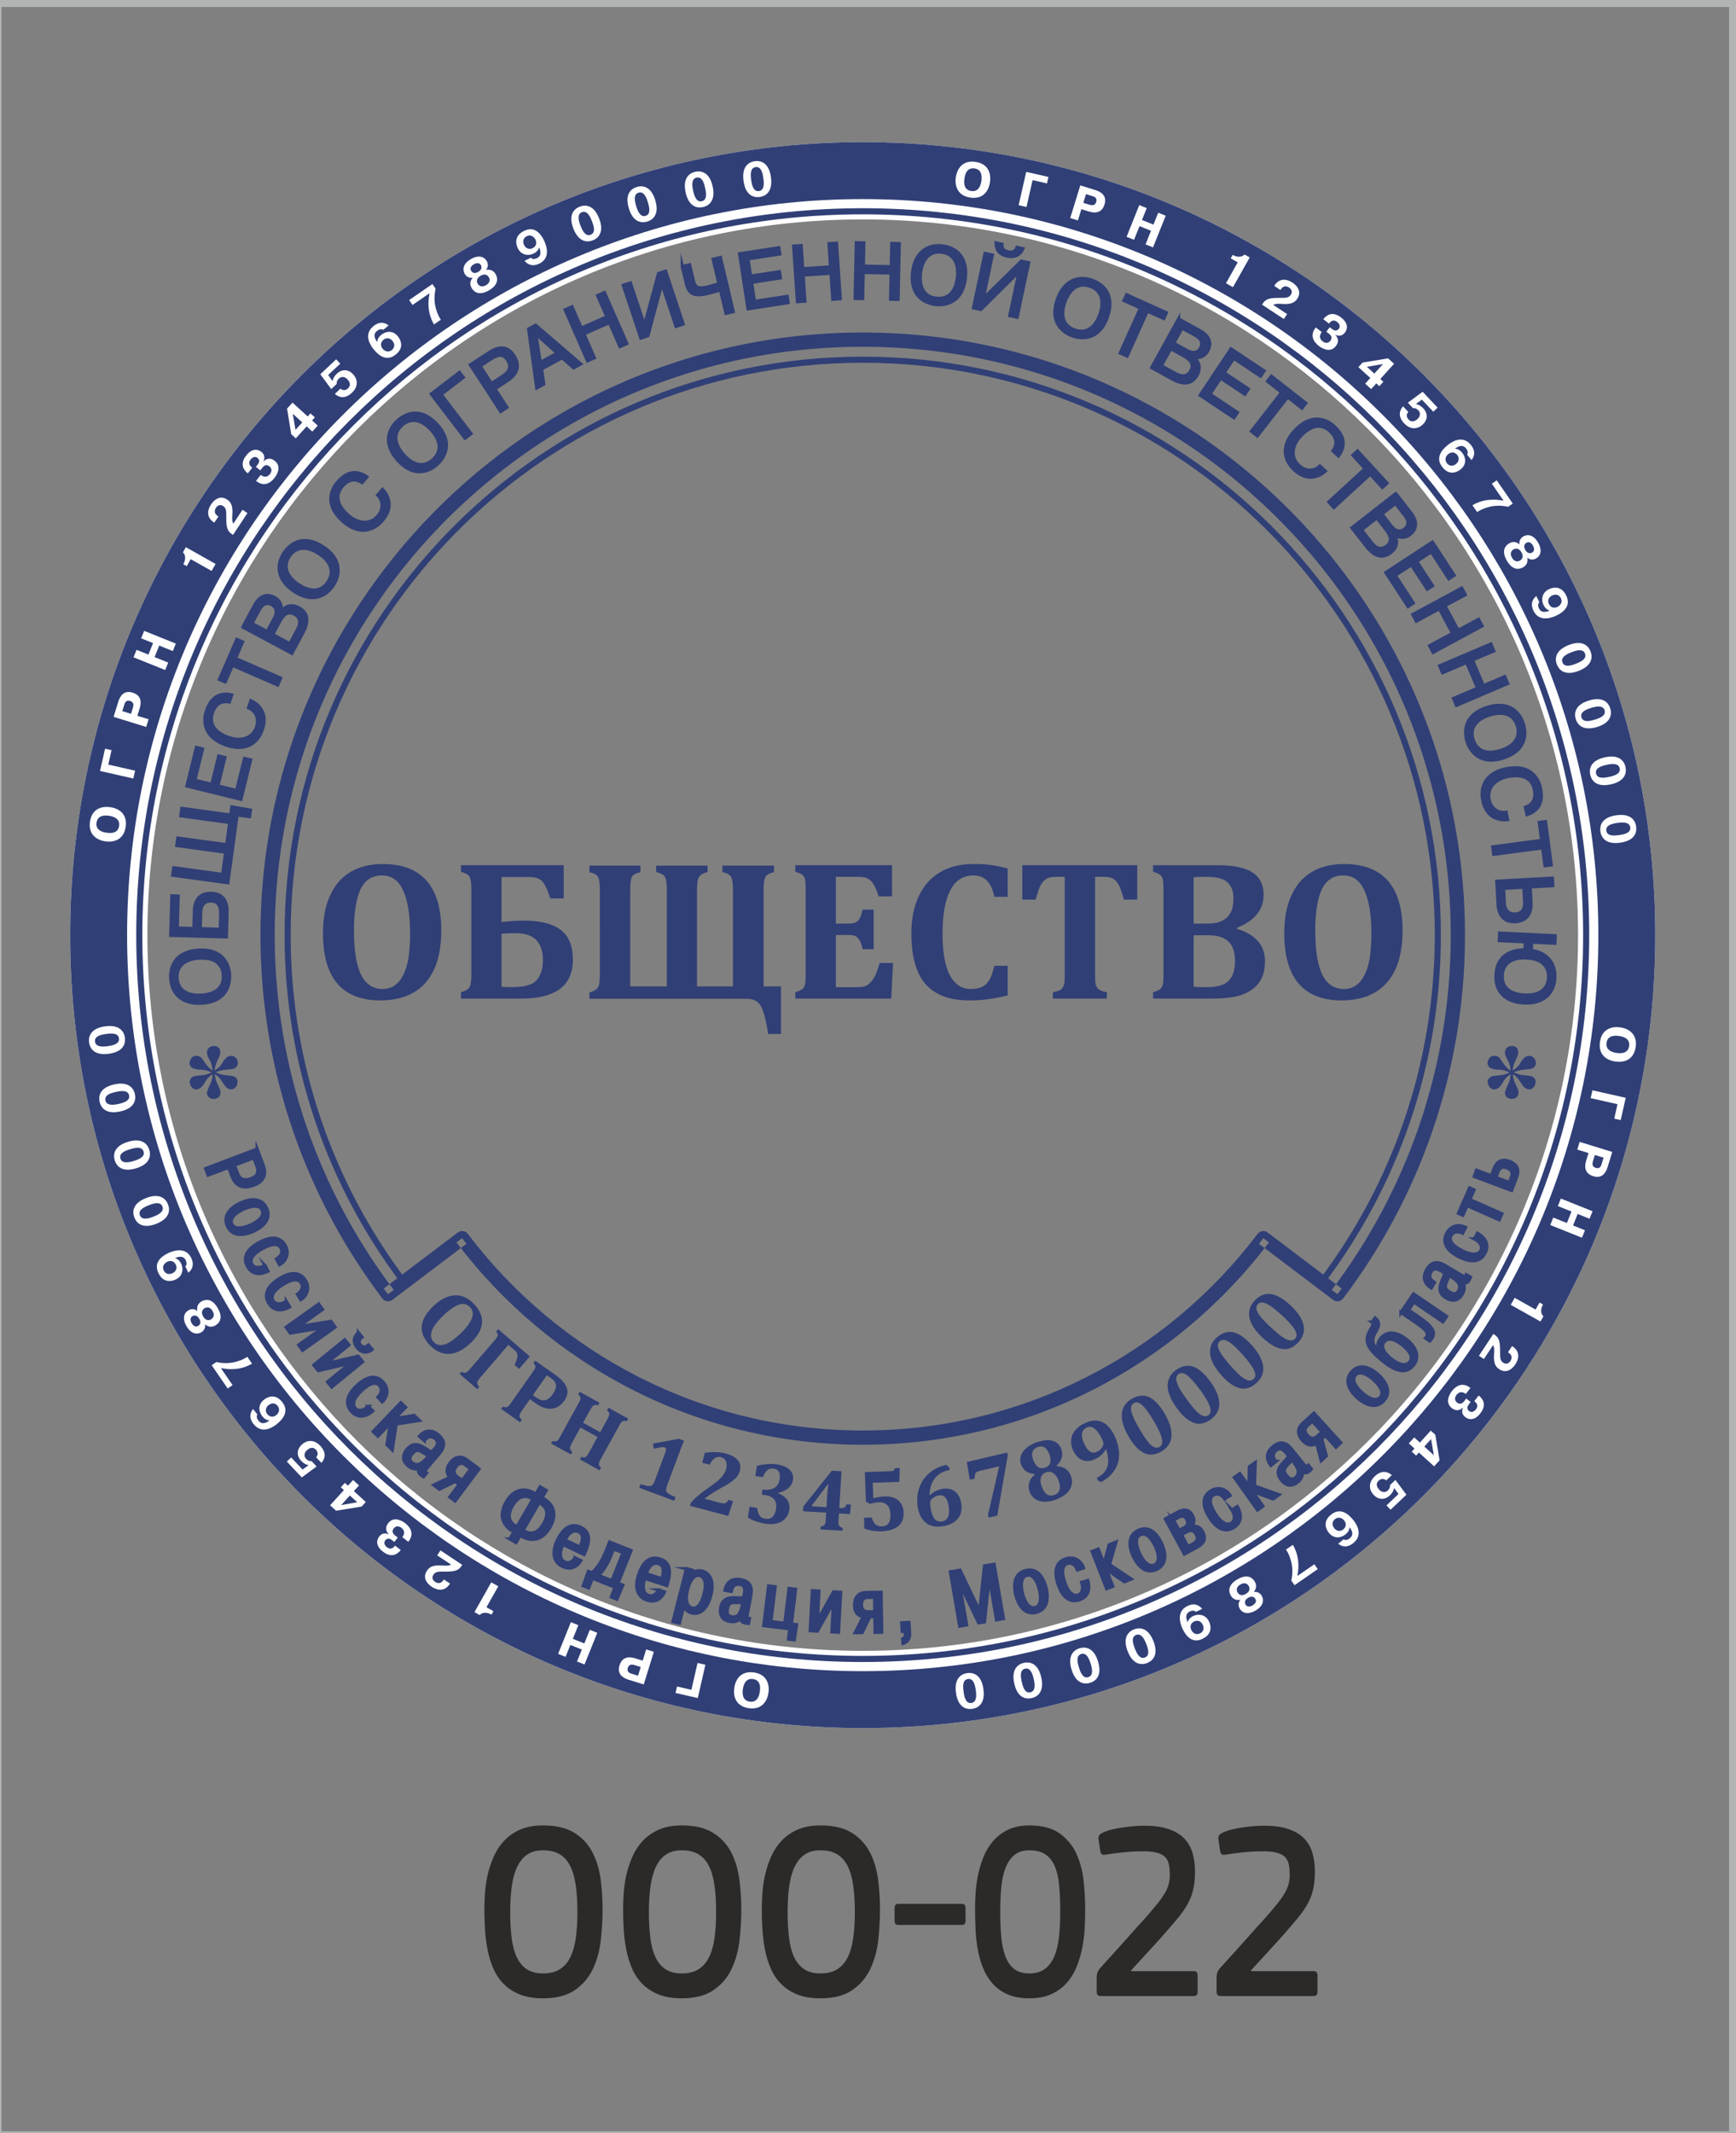 <?xml version="1.0" encoding="UTF-8"?> <svg xmlns="http://www.w3.org/2000/svg" xmlns:xlink="http://www.w3.org/1999/xlink" xmlns:xodm="http://www.corel.com/coreldraw/odm/2003" xml:space="preserve" width="40.852mm" height="50.165mm" version="1.1" style="shape-rendering:geometricPrecision; text-rendering:geometricPrecision; image-rendering:optimizeQuality; fill-rule:evenodd; clip-rule:evenodd" viewBox="0 0 4085.18 5016.5"><rect x="0" y="0" width="4085.18" height="5016.5" fill="#808080" stroke="none"/> <defs> <style type="text/css"> .str1 {stroke:#B2B3B3;stroke-width:20;stroke-miterlimit:22.926} .str0 {stroke:#303F76;stroke-width:7.62;stroke-miterlimit:10} .fil0 {fill:none} .fil4 {fill:#FEFEFE} .fil3 {fill:#303F76} .fil1 {fill:#7BA0CD} .fil2 {fill:#2B2A29;fill-rule:nonzero} </style> </defs> <g id="Слой_x0020_1">  <rect class="fil0" x="-6.34" y="6.35" width="4085.19" height="5016.5"></rect> <polygon class="fil1" points="-3788.4,-307.48 -3754.54,-307.48 -3754.54,-341.34 -3788.4,-341.34 "></polygon> <polygon class="fil1" points="-3788.4,-307.48 -3754.54,-307.48 -3754.54,-341.34 -3788.4,-341.34 "></polygon> <g id="_1631768513872"> <path class="fil2" d="M1417.98 4490.86c0,23.1 -1.37,46.99 -4.11,71.67 -2.75,24.67 -8.84,47.17 -18.29,67.45 -9.45,20.31 -23.53,37.04 -42.25,50.17 -18.72,13.13 -44.04,19.71 -75.99,19.71 -20.94,0 -38.89,-3 -53.84,-8.95 -14.93,-5.98 -27.55,-14.14 -37.86,-24.49 -10.31,-10.34 -18.46,-22.38 -24.47,-36.14 -6.01,-13.73 -10.57,-28.36 -13.65,-43.87 -3.09,-15.54 -5.16,-31.44 -6.18,-47.77 -1.04,-16.33 -1.55,-32.24 -1.55,-47.78 0,-11.92 0.51,-25.16 1.55,-39.68 1.02,-14.55 3.26,-29.08 6.69,-43.59 3.44,-14.53 8.24,-28.67 14.43,-42.4 6.18,-13.73 14.43,-25.99 24.73,-36.73 10.3,-10.74 22.84,-19.31 37.61,-25.68 14.76,-6.35 32.45,-9.55 53.06,-9.55 30.56,0 55.12,5.79 73.67,17.31 18.54,11.54 32.71,26.78 42.5,45.7 9.79,18.89 16.23,40.1 19.32,63.57 3.09,23.48 4.63,47.17 4.63,71.05zm-59.24 6.29c0,-24 -1.28,-44.99 -3.86,-63.1 -2.57,-18.22 -6.96,-33.35 -13.14,-45.49 -6.18,-12.24 -14.42,-21.37 -24.73,-27.54 -10.3,-6.17 -23.35,-9.26 -39.15,-9.26 -14.77,0 -27.05,3.27 -36.84,9.84 -9.78,6.56 -17.69,16.11 -23.69,28.45 -6.02,12.34 -10.31,27.47 -12.89,45.48 -2.58,17.91 -3.86,38.41 -3.86,61.62 0,22.27 1.12,42.47 3.35,60.41 2.23,17.99 6.27,33.14 12.1,45.48 5.84,12.34 13.75,21.89 23.7,28.44 9.96,6.58 22.67,9.85 38.13,9.85 15.8,0 28.85,-3.19 39.15,-9.55 10.31,-6.36 18.55,-15.73 24.73,-27.87 6.18,-12.12 10.57,-27.17 13.14,-45.18 2.58,-17.91 3.86,-38.5 3.86,-61.58z"></path> <path class="fil2" d="M1744.41 4490.86c0,23.1 -1.37,46.99 -4.12,71.67 -2.75,24.67 -8.84,47.17 -18.29,67.45 -9.45,20.31 -23.53,37.04 -42.24,50.17 -18.73,13.13 -44.05,19.71 -75.99,19.71 -20.95,0 -38.9,-3 -53.84,-8.95 -14.94,-5.98 -27.56,-14.14 -37.86,-24.49 -10.31,-10.34 -18.47,-22.38 -24.48,-36.14 -6.01,-13.73 -10.56,-28.36 -13.65,-43.87 -3.09,-15.54 -5.15,-31.44 -6.18,-47.77 -1.03,-16.33 -1.54,-32.24 -1.54,-47.78 0,-11.92 0.51,-25.16 1.54,-39.68 1.03,-14.55 3.26,-29.08 6.7,-43.59 3.43,-14.53 8.24,-28.67 14.42,-42.4 6.18,-13.73 14.43,-25.99 24.73,-36.73 10.3,-10.74 22.84,-19.31 37.61,-25.68 14.76,-6.35 32.45,-9.55 53.07,-9.55 30.56,0 55.11,5.79 73.66,17.31 18.55,11.54 32.71,26.78 42.51,45.7 9.78,18.89 16.23,40.1 19.31,63.57 3.09,23.48 4.64,47.17 4.64,71.05zm-59.24 6.29c0,-24 -1.29,-44.99 -3.87,-63.1 -2.57,-18.22 -6.95,-33.35 -13.14,-45.49 -6.18,-12.24 -14.42,-21.37 -24.73,-27.54 -10.3,-6.17 -23.35,-9.26 -39.14,-9.26 -14.78,0 -27.05,3.27 -36.85,9.84 -9.78,6.56 -17.68,16.11 -23.69,28.45 -6.01,12.34 -10.3,27.47 -12.88,45.48 -2.58,17.91 -3.87,38.41 -3.87,61.62 0,22.27 1.12,42.47 3.35,60.41 2.23,17.99 6.27,33.14 12.11,45.48 5.84,12.34 13.74,21.89 23.7,28.44 9.95,6.58 22.66,9.85 38.13,9.85 15.79,0 28.84,-3.19 39.14,-9.55 10.31,-6.36 18.55,-15.73 24.73,-27.87 6.19,-12.12 10.57,-27.17 13.14,-45.18 2.58,-17.91 3.87,-38.5 3.87,-61.58z"></path> <path class="fil2" d="M2070.83 4490.86c0,23.1 -1.37,46.99 -4.11,71.67 -2.76,24.67 -8.85,47.17 -18.3,67.45 -9.44,20.31 -23.53,37.04 -42.24,50.17 -18.72,13.13 -44.05,19.71 -75.99,19.71 -20.95,0 -38.9,-3 -53.84,-8.95 -14.93,-5.98 -27.56,-14.14 -37.86,-24.49 -10.31,-10.34 -18.46,-22.38 -24.48,-36.14 -6,-13.73 -10.56,-28.36 -13.65,-43.87 -3.09,-15.54 -5.15,-31.44 -6.18,-47.77 -1.03,-16.33 -1.54,-32.24 -1.54,-47.78 0,-11.92 0.51,-25.16 1.54,-39.68 1.03,-14.55 3.27,-29.08 6.7,-43.59 3.43,-14.53 8.24,-28.67 14.43,-42.4 6.17,-13.73 14.42,-25.99 24.72,-36.73 10.31,-10.74 22.84,-19.31 37.62,-25.68 14.76,-6.35 32.45,-9.55 53.06,-9.55 30.56,0 55.12,5.79 73.67,17.31 18.54,11.54 32.71,26.78 42.5,45.7 9.78,18.89 16.23,40.1 19.32,63.57 3.09,23.48 4.63,47.17 4.63,71.05zm-59.24 6.29c0,-24 -1.29,-44.99 -3.87,-63.1 -2.57,-18.22 -6.95,-33.35 -13.14,-45.49 -6.17,-12.24 -14.41,-21.37 -24.72,-27.54 -10.31,-6.17 -23.35,-9.26 -39.15,-9.26 -14.77,0 -27.05,3.27 -36.84,9.84 -9.79,6.56 -17.69,16.11 -23.7,28.45 -6.01,12.34 -10.3,27.47 -12.88,45.48 -2.58,17.91 -3.86,38.41 -3.86,61.62 0,22.27 1.12,42.47 3.34,60.41 2.24,17.99 6.28,33.14 12.11,45.48 5.84,12.34 13.74,21.89 23.7,28.44 9.96,6.58 22.67,9.85 38.13,9.85 15.8,0 28.84,-3.19 39.15,-9.55 10.31,-6.36 18.55,-15.73 24.72,-27.87 6.19,-12.12 10.57,-27.17 13.14,-45.18 2.58,-17.91 3.87,-38.5 3.87,-61.58z"></path> <path class="fil2" d="M2263.31 4477.74c5.84,0 8.76,3.18 8.76,9.55l0 30.44c0,6.39 -2.92,9.55 -8.76,9.55l-149.41 0c-5.83,0 -8.75,-3.16 -8.75,-9.55l0 -30.44c0,-6.37 2.92,-9.55 8.75,-9.55l149.41 0z"></path> <path class="fil2" d="M2422.29 4699.86c-20.26,0 -37.51,-3.2 -51.77,-9.55 -14.25,-6.39 -26.1,-15.05 -35.54,-25.99 -9.45,-10.95 -16.92,-23.48 -22.42,-37.62 -5.49,-14.11 -9.53,-28.85 -12.11,-44.16 -2.57,-15.35 -4.2,-30.96 -4.89,-46.89 -0.69,-15.93 -1.02,-30.86 -1.02,-44.79 0,-9.55 0.33,-21.09 1.02,-34.63 0.69,-13.51 2.41,-27.54 5.15,-42.09 2.76,-14.53 6.87,-29.05 12.37,-43.57 5.49,-14.55 12.97,-27.49 22.41,-38.82 9.44,-11.36 21.21,-20.61 35.29,-27.76 14.08,-7.18 31.25,-10.76 51.51,-10.76 29.89,0 53.5,6.17 70.84,18.51 17.35,12.34 30.48,28.06 39.41,47.17 8.94,19.11 14.69,40.32 17.26,63.61 2.58,23.28 3.87,46.05 3.87,68.34 0,12.34 -0.35,26.19 -1.03,41.5 -0.69,15.35 -2.49,30.77 -5.41,46.27 -2.92,15.53 -7.21,30.58 -12.88,45.1 -5.67,14.51 -13.39,27.46 -23.19,38.82 -9.78,11.32 -21.89,20.39 -36.31,27.16 -14.43,6.77 -31.94,10.15 -52.56,10.15zm0 -348.1c-14.76,0 -26.61,3.76 -35.54,11.33 -8.93,7.56 -15.88,18.01 -20.87,31.14 -4.98,13.15 -8.24,28.57 -9.78,46.38 -1.55,17.72 -2.32,36.64 -2.32,56.54 0,20.69 0.77,39.91 2.32,57.4 1.54,17.64 4.72,32.84 9.52,45.78 4.82,12.94 11.69,23.1 20.62,30.25 8.93,7.18 20.95,10.75 36.05,10.75 15.12,0 27.4,-3.57 36.85,-10.75 9.44,-7.15 16.82,-17.19 22.14,-29.95 5.33,-12.73 8.93,-27.87 10.82,-45.48 1.89,-17.52 2.83,-36.9 2.83,-58 0,-22.7 -0.76,-43.11 -2.31,-61.02 -1.54,-18.01 -4.89,-33.24 -10.05,-45.78 -5.15,-12.52 -12.53,-22.19 -22.15,-28.75 -9.62,-6.57 -22.32,-9.84 -38.13,-9.84z"></path> <path class="fil2" d="M2662.68 4635.96l146.83 0c5.84,0 8.76,3.38 8.76,10.26l0 38c0,6.88 -2.74,10.26 -8.24,10.26l-220.5 0c-5.84,0 -8.76,-3.38 -8.76,-10.15l0 -34.04c0,-7.96 2.23,-14.52 6.7,-19.71 12.37,-13.93 24.04,-26.87 35.03,-38.79 9.28,-10.36 18.2,-20.31 26.79,-29.87 8.59,-9.55 14.42,-16.13 17.52,-19.71 1.72,-1.99 4.46,-5.07 8.24,-9.25 3.78,-4.18 8.15,-8.95 13.14,-14.33 4.98,-5.38 10.13,-11.14 15.45,-17.31 5.33,-6.17 10.39,-12.25 15.2,-18.2 9.96,-11.55 18.12,-23.1 24.48,-34.65 6.35,-11.54 9.52,-24.48 9.52,-38.81 0,-9.56 -0.77,-17.91 -2.32,-25.06 -1.54,-7.18 -4.55,-12.94 -9.01,-17.34 -4.47,-4.36 -10.82,-7.64 -19.07,-9.85 -8.24,-2.19 -19.06,-3.28 -32.45,-3.28 -15.46,0 -31.08,0.79 -46.88,2.41 -15.8,1.58 -29.36,3.38 -40.7,5.35 -4.81,0.82 -8.07,0.52 -9.79,-0.87 -1.71,-1.4 -2.92,-4.29 -3.6,-8.66l-3.61 -23.9c-0.69,-3.59 -0.6,-6.87 0.26,-9.84 0.85,-3 4.2,-5.87 10.04,-8.68 6.87,-3.17 14.77,-5.77 23.7,-7.76 8.93,-1.99 17.86,-3.57 26.79,-4.77 8.93,-1.2 17.43,-2.07 25.5,-2.67 8.07,-0.61 14.51,-0.91 19.32,-0.91 22.67,0 41.73,2.48 57.19,7.46 15.45,4.99 27.9,12.14 37.35,21.39 9.44,9.37 16.22,20.7 20.34,34.05 4.13,13.32 6.19,28.47 6.19,45.57 0,13.15 -0.95,24.88 -2.84,35.12 -1.89,10.36 -4.8,20.01 -8.76,28.96 -3.95,8.96 -8.93,17.83 -14.93,26.48 -6.01,8.77 -13.31,18.1 -21.9,28.06 -8.24,9.56 -15.88,18.42 -22.92,26.57 -7.05,8.08 -14.43,16.32 -22.16,24.7 -7.72,8.36 -16.14,17.49 -25.24,27.46 -9.1,9.84 -19.66,21.38 -31.68,34.53l1.02 1.78z"></path> <path class="fil2" d="M2944.8 4635.96l146.83 0c5.84,0 8.76,3.38 8.76,10.26l0 38c0,6.88 -2.75,10.26 -8.24,10.26l-220.51 0c-5.83,0 -8.75,-3.38 -8.75,-10.15l0 -34.04c0,-7.96 2.23,-14.52 6.7,-19.71 12.36,-13.93 24.04,-26.87 35.03,-38.79 9.28,-10.36 18.2,-20.31 26.79,-29.87 8.59,-9.55 14.42,-16.13 17.52,-19.71 1.71,-1.99 4.46,-5.07 8.24,-9.25 3.78,-4.18 8.15,-8.95 13.14,-14.33 4.98,-5.38 10.13,-11.14 15.45,-17.31 5.32,-6.17 10.39,-12.25 15.19,-18.2 9.97,-11.55 18.12,-23.1 24.48,-34.65 6.35,-11.54 9.53,-24.48 9.53,-38.81 0,-9.56 -0.77,-17.91 -2.32,-25.06 -1.55,-7.18 -4.55,-12.94 -9.01,-17.34 -4.47,-4.36 -10.82,-7.64 -19.07,-9.85 -8.24,-2.19 -19.06,-3.28 -32.45,-3.28 -15.46,0 -31.09,0.79 -46.89,2.41 -15.79,1.58 -29.36,3.38 -40.7,5.35 -4.8,0.82 -8.06,0.52 -9.78,-0.87 -1.72,-1.4 -2.92,-4.29 -3.61,-8.66l-3.6 -23.9c-0.69,-3.59 -0.61,-6.87 0.26,-9.84 0.85,-3 4.2,-5.87 10.04,-8.68 6.87,-3.17 14.77,-5.77 23.69,-7.76 8.93,-1.99 17.86,-3.57 26.79,-4.77 8.93,-1.2 17.44,-2.07 25.51,-2.67 8.07,-0.61 14.51,-0.91 19.32,-0.91 22.66,0 41.72,2.48 57.18,7.46 15.46,4.99 27.91,12.14 37.36,21.39 9.44,9.37 16.22,20.7 20.34,34.05 4.13,13.32 6.19,28.47 6.19,45.57 0,13.15 -0.95,24.88 -2.84,35.12 -1.89,10.36 -4.81,20.01 -8.76,28.96 -3.95,8.96 -8.93,17.83 -14.93,26.48 -6.02,8.77 -13.32,18.1 -21.9,28.06 -8.24,9.56 -15.89,18.42 -22.93,26.57 -7.04,8.08 -14.42,16.32 -22.15,24.7 -7.73,8.36 -16.14,17.49 -25.24,27.46 -9.1,9.84 -19.67,21.38 -31.68,34.53l1.02 1.78z"></path> <path class="fil3" d="M474.83 2359.44c68.29,-4.22 65.91,-58.03 65.37,-66.6 -0.5,-8.02 -4.78,-62.26 -73.07,-58.04 -53.18,3.27 -67.18,37.48 -65.38,66.59 2.25,36.37 27.36,60.86 73.08,58.05zm-1.16 -18.68c-14.36,0.91 -54.71,-0.36 -57.17,-40.28 -1.86,-30.05 20.99,-45.12 51.78,-47.04 52.62,-3.25 56.62,31.15 57.18,40.32 2.31,37.32 -30.7,45.72 -51.79,47z"></path> <path class="fil0 str0" d="M474.86 2359.35c68.3,-4.2 65.37,-58.02 65.37,-66.6 0,-8.01 -4.77,-62.24 -73.07,-58.04 -53.18,3.29 -67.18,37.49 -65.38,66.6 2.26,36.37 27.36,60.87 73.08,58.04zm-1.16 -18.65c-14.35,0.89 -54.7,-0.37 -57.16,-40.3 -1.87,-30.04 20.98,-45.14 51.78,-47.03 52.61,-3.26 57.17,31.15 57.17,40.29 2.32,37.34 -30.7,45.73 -51.79,47.04z"></path> <path class="fil3" d="M417.1 2182.85l2.08 -75.33 -14.76 -0.39 -2.58 92.86 130.81 3.62 1.61 -57.93c0.99,-35.32 -19.35,-44.1 -36.73,-44.58 -36.81,-1.03 -39.72,29.57 -40.08,42.64l-1.11 40.2 -39.24 -1.09zm54 1.48l1.02 -36.61c0.36,-12.89 4.17,-29.26 25.11,-28.66 19.06,0.5 22.55,16.14 22.17,29.95l-1.02 36.63 -47.28 -1.31z"></path> <path class="fil0 str0" d="M417.13 2182.75l2.08 -75.31 -14.75 -0.41 -2.58 92.88 130.8 3.63 1.61 -57.93c0.99,-35.32 -19.35,-44.1 -36.72,-44.58 -36.82,-1.02 -40.09,29.57 -40.09,42.64l-1.11 40.17 -39.24 -1.09zm54 1.5l1.02 -36.63c0,-12.89 4.17,-29.23 25.11,-28.65 19.06,0.52 22.18,16.15 22.18,29.97l-1.03 36.63 -47.28 -1.32z"></path> <polygon class="fil3 str0" points="408.85,2040.96 406.47,2058.38 536.12,2076.1 557.92,1916.63 587.18,1920.64 589.27,1905.45 545.6,1897.77 542.97,1917.04 427.95,1901.3 425.56,1918.71 540.58,1934.44 533.41,1986.86 418.39,1971.14 416.01,1988.55 531.03,2004.28 523.87,2056.7 "></polygon> <polygon class="fil3 str0" points="498.34,1844.86 458.41,1835.02 476.53,1761.52 462.21,1757.97 439.86,1848.55 566.92,1879.87 589.75,1787.29 575.41,1783.77 556.79,1859.27 512.69,1848.41 529.12,1781.78 514.76,1778.26 "></polygon> <path class="fil3 str0" d="M584.79 1664.57c17.34,7.04 25.64,25.66 18.92,45.48 -8.9,26.2 -35.67,34.7 -64.51,24.91 -27.1,-9.18 -49.8,-27.76 -39.31,-58.73 9.61,-28.34 30.59,-27.33 39.76,-25.22l5.63 -16.65c-19.43,-4.42 -45.98,-2.37 -59.36,37.11 -3.54,10.46 -17.89,59.09 47.97,81.42 39.66,13.47 71.06,-0.56 83.56,-37.39 13.45,-39.66 -9.86,-59.4 -27.02,-67.59l-5.64 16.66z"></path> <polygon class="fil3 str0" points="546.92,1564.73 653.38,1611.02 660.39,1594.9 553.93,1548.62 570.84,1509.7 557.29,1503.81 516.38,1597.93 529.91,1603.81 "></polygon> <path class="fil3 str0" d="M571.51 1474.78l115.37 61.77 26.12 -48.8c17.56,-32.78 6.57,-49.48 -10.08,-58.39 -20.61,-11.04 -34.88,0.2 -41.66,8.86l-0.48 -0.26c3.83,-11.94 -2.05,-25.91 -14.41,-32.52 -13.51,-7.24 -32.76,-9.27 -47.78,18.74l-27.08 50.6zm21.31 -8.54l16.94 -31.63c10.42,-19.44 23.2,-15.99 29.79,-12.47 9.56,5.13 14.96,15.23 5.89,32.21l-16.68 31.16 -35.94 -19.27zm48.94 26.22l17.21 -32.13c8.65,-16.15 19.32,-23.81 34.16,-15.85 18.79,10.06 11.97,26.75 6.22,37.46l-17.21 32.13 -40.38 -21.61z"></path> <path class="fil3 str0" d="M691.87 1390.56c57.07,37.75 87.55,-6.64 92.3,-13.8 4.43,-6.7 33.67,-52.6 -23.4,-90.34 -44.43,-29.39 -76.2,-10.52 -92.29,13.8 -20.12,30.41 -14.81,65.07 23.39,90.34zm10.32 -15.59c-12,-7.94 -43.47,-33.22 -21.39,-66.6 16.61,-25.1 43.93,-23.39 69.66,-6.37 43.98,29.09 26.45,58.97 21.39,66.61 -20.62,31.18 -52.03,18.02 -69.66,6.36z"></path> <path class="fil3 str0" d="M888.77 1164.38c13.44,13.05 14.18,33.39 0.55,49.28 -18.04,20.99 -46.04,18.87 -69.16,-0.98 -21.69,-18.65 -35.82,-44.36 -14.51,-69.17 19.5,-22.69 38.59,-13.92 46.29,-8.54l11.45 -13.34c-16.38,-11.34 -41.77,-19.36 -68.94,12.26 -7.2,8.35 -38.63,48.14 14.1,93.44 31.77,27.29 66.14,26.02 91.47,-3.48 27.29,-31.76 13.05,-58.79 0.2,-72.78l-11.45 13.31z"></path> <path class="fil3 str0" d="M936.05 1082.48c45.9,50.74 86.45,15.31 92.83,9.52 5.95,-5.39 45.67,-42.58 -0.23,-93.31 -35.75,-39.51 -71.2,-29.1 -92.84,-9.53 -27.03,24.45 -30.49,59.35 0.24,93.32zm13.85 -12.55c-9.66,-10.66 -33.85,-42.99 -4.18,-69.81 22.32,-20.2 48.38,-11.75 69.06,11.11 35.38,39.1 10.98,63.7 4.19,69.83 -27.72,25.08 -54.89,4.54 -69.07,-11.13z"></path> <polygon class="fil3 str0" points="1037.81,927.65 1090.08,887.68 1081.12,875.95 1014.87,926.59 1094.34,1030.54 1108.3,1019.88 "></polygon> <path class="fil3 str0" d="M1106.82 858.02l71.39 109.69 14.73 -9.58 -28.45 -43.72 28.51 -18.55c28.36,-18.48 29.47,-39.04 16.11,-59.57 -14.77,-22.72 -35.21,-21.9 -57.62,-7.32l-44.67 29.05zm22.79 2.79l26.96 -17.52c16.92,-11.03 28.94,-10.37 37.71,3.1 9.39,14.42 6.49,26.78 -10.9,38.1l-26.96 17.54 -26.81 -41.22z"></path> <path class="fil3 str0" d="M1274.28 867.76l48.59 -26.5 27.03 23.81 16.58 -9.04 -106.14 -91.16 -16.41 8.93 19.14 138.62 16.58 -9.05 -5.37 -35.61zm-2.79 -15.3l-10.85 -67.53 50.89 45.69 -40.04 21.84z"></path> <polygon class="fil3 str0" points="1373.91,785.15 1434.16,758.68 1458.9,815 1474.99,807.93 1422.36,688.12 1406.27,695.19 1428.22,745.16 1367.97,771.63 1346.02,721.65 1329.93,728.71 1382.56,848.52 1398.66,841.46 "></polygon> <polygon class="fil3 str0" points="1516.61,765.25 1483.4,665.39 1466.72,670.94 1508.01,795.11 1524.69,789.56 1557.43,667 1590.85,767.58 1607.53,762.03 1566.25,637.85 1549.58,643.39 "></polygon> <path class="fil3 str0" d="M1605.63 626.87l9.51 40.02c6.48,27.28 21.18,30.13 52.46,22.71 6.91,-1.65 21.07,-5.97 27.71,-7.93l13.13 55.28 17.1 -4.05 -30.23 -127.32 -17.09 4.05 13.69 57.68c-5.92,1.78 -17.17,5.41 -24.44,7.15 -20.55,4.86 -31.17,5.48 -35.87,-14.37l-8.86 -37.28 -17.11 4.06z"></path> <polygon class="fil3 str0" points="1766.3,649.46 1760.05,608.79 1834.88,597.31 1832.64,582.72 1740.44,596.87 1760.3,726.22 1854.54,711.75 1852.3,697.14 1775.43,708.94 1768.53,664.05 1836.34,653.64 1834.11,639.02 "></polygon> <polygon class="fil3 str0" points="1889.91,646.88 1955.57,642.43 1959.75,703.79 1977.28,702.59 1968.39,572.05 1950.87,573.23 1954.57,627.7 1888.91,632.17 1885.2,577.71 1867.68,578.9 1876.56,709.46 1894.09,708.27 "></polygon> <polygon class="fil3 str0" points="2031.26,640.67 2097.05,642.06 2095.74,703.56 2113.3,703.93 2116.12,573.11 2098.54,572.74 2097.37,627.3 2031.58,625.9 2032.74,571.35 2015.18,570.95 2012.38,701.78 2029.95,702.16 "></polygon> <path class="fil3 str0" d="M2147.54 640.19c-7.76,67.97 45.62,75.02 54.16,76 7.99,0.91 62.14,6.16 69.91,-61.82 6.05,-52.92 -25.18,-72.68 -54.15,-76 -36.23,-4.12 -64.72,16.32 -69.92,61.82zm18.59 2.12c1.61,-14.3 9.91,-53.79 49.64,-49.25 29.91,3.4 40.78,28.54 37.27,59.19 -5.99,52.37 -40.57,50.31 -49.66,49.26 -37.15,-4.24 -39.66,-38.22 -37.25,-59.2z"></path> <path class="fil3" d="M2313.32 702.86l21.82 -102.96 -17.18 -3.65 -27.14 128 17.19 3.66 90.19 -89.25 -21.98 103.72 17.2 3.63 27.13 -128.03 -17.2 -3.63 -90.03 88.51zm30.69 -131.27c0.15,19.13 11.71,27.71 26.34,30.8 14.63,3.08 28.67,-0.03 36.57,-17.48l-13.71 -2.9c-1.88,7.06 -8.55,13.29 -20.81,10.7 -12.25,-2.61 -15.82,-11.01 -14.68,-18.21l-13.71 -2.91z"></path> <path class="fil0 str0" d="M2313.37 702.77l21.81 -102.96 -17.18 -3.65 -27.14 128.01 17.19 3.64 90.19 -89.23 -21.98 103.71 17.2 3.63 27.13 -128.01 -17.2 -3.66 -90.02 88.52zm30.68 -131.28c0,19.15 11.71,27.73 26.34,30.82 14.63,3.09 28.67,-0.04 36.57,-17.48l-13.7 -2.9c-1.89,7.06 -8.55,13.27 -20.82,10.7 -12.25,-2.61 -15.82,-11 -14.68,-18.21l-13.71 -2.93z"></path> <path class="fil3 str0" d="M2488.19 703.98c-22.63,64.58 27.87,83.28 35.99,86.12 7.58,2.65 59.23,19.77 81.86,-44.8 17.64,-50.29 -8.46,-76.46 -35.98,-86.1 -34.39,-12.07 -66.72,1.57 -81.87,44.78zm17.66 6.2c4.75,-13.59 21.56,-50.29 59.32,-37.05 28.42,9.96 33.43,36.88 23.23,65.98 -17.42,49.76 -50.7,40.09 -59.33,37.05 -35.29,-12.37 -30.22,-46.05 -23.22,-65.98z"></path> <polygon class="fil3 str0" points="2683.9,724.36 2636.23,830.21 2652.26,837.44 2699.92,731.59 2738.63,748.99 2744.68,735.54 2651.11,693.39 2645.03,706.87 "></polygon> <path class="fil3 str0" d="M2773.41 750.06l-63.25 114.54 48.45 26.75c32.56,17.99 49.41,7.22 58.52,-9.32 11.3,-20.46 0.27,-34.87 -8.33,-41.76l0.28 -0.48c11.88,3.99 25.93,-1.72 32.7,-14 7.4,-13.42 9.69,-32.63 -18.14,-47.99l-50.23 -27.74zm8.25 21.4l31.42 17.36c19.31,10.65 15.69,23.4 12.08,29.94 -5.24,9.5 -15.41,14.77 -32.27,5.46l-30.93 -17.07 19.7 -35.69zm-26.84 48.62l31.91 17.62c16.04,8.86 23.54,19.62 15.42,34.34 -10.31,18.67 -26.92,11.62 -37.55,5.74l-31.92 -17.6 22.14 -40.1z"></path> <polygon class="fil3 str0" points="2880.48,876.87 2903.27,842.64 2966.29,884.6 2974.47,872.29 2896.82,820.61 2824.31,929.54 2903.67,982.36 2911.85,970.07 2847.11,926.96 2872.3,889.16 2929.4,927.19 2937.58,914.89 "></polygon> <polygon class="fil3 str0" points="3016.37,922.88 2944.85,1014.3 2958.69,1025.15 3030.22,933.7 3063.65,959.85 3072.75,948.22 2991.91,884.98 2982.8,896.6 "></polygon> <path class="fil3 str0" d="M3105.99 1096.22c-13.52,12.96 -33.89,12.99 -49.27,-1.22 -20.31,-18.78 -17.19,-46.69 3.49,-69.07 19.42,-21.01 45.61,-34.21 69.63,-12.01 21.97,20.3 12.53,39.06 6.88,46.56l12.91 11.92c11.93,-15.95 20.87,-41.03 -9.76,-69.32 -8.11,-7.49 -46.71,-40.38 -93.9,10.71 -28.41,30.77 -28.38,65.15 0.18,91.55 30.76,28.42 58.28,15.15 72.73,2.8l-12.89 -11.92z"></path> <polygon class="fil3 str0" points="3212.5,1102.14 3126.99,1180.65 3138.89,1193.59 3224.39,1115.08 3253.09,1146.32 3263.97,1136.33 3194.54,1060.74 3183.67,1070.75 "></polygon> <path class="fil3 str0" d="M3284.64 1160.89l-103.19 80.47 34.03 43.63c22.87,29.35 42.6,26.06 57.49,14.45 18.43,-14.37 13.94,-31.97 8.74,-41.68l0.44 -0.35c9.36,8.35 24.5,8.63 35.57,0.02 12.09,-9.43 21.76,-26.23 2.22,-51.27l-35.3 -45.27zm-0.84 22.94l22.08 28.31c13.56,17.39 5.23,27.69 -0.67,32.29 -8.55,6.66 -19.98,7.52 -31.81,-7.67l-21.73 -27.87 32.13 -25.06zm-43.79 34.13l22.43 28.77c11.26,14.43 13.93,27.29 0.67,37.63 -16.81,13.11 -29.32,0.12 -36.79,-9.48l-22.42 -28.74 36.11 -28.18z"></path> <polygon class="fil3 str0" points="3333.63,1320.29 3368.04,1297.79 3409.49,1361.15 3421.84,1353.06 3370.79,1274.99 3261.26,1346.61 3313.45,1426.42 3325.8,1418.33 3283.24,1353.24 3321.27,1328.39 3358.81,1385.79 3371.18,1377.7 "></polygon> <polygon class="fil3 str0" points="3387.08,1431.62 3418.31,1489.55 3364.18,1518.75 3372.52,1534.21 3487.69,1472.09 3479.35,1456.61 3431.31,1482.54 3400.07,1424.61 3448.12,1398.71 3439.78,1383.24 3324.59,1445.36 3332.93,1460.83 "></polygon> <polygon class="fil3 str0" points="3451.3,1558.06 3477.12,1618.57 3420.55,1642.72 3427.45,1658.89 3547.81,1607.54 3540.92,1591.36 3490.7,1612.79 3464.88,1552.26 3515.09,1530.84 3508.2,1514.68 3387.83,1566.02 3394.72,1582.19 "></polygon> <path class="fil3 str0" d="M3499.56 1663.79c-65.18,20.82 -49.68,72.39 -47.06,80.58 2.44,7.66 19.89,59.19 85.06,38.38 50.77,-16.22 55.95,-52.8 47.06,-80.61 -11.09,-34.71 -41.44,-52.3 -85.06,-38.35zm5.69 17.8c13.71,-4.37 53.12,-13.06 65.31,25.06 9.17,28.67 -9.3,48.89 -38.68,58.28 -50.21,16.06 -62.52,-16.3 -65.32,-25.06 -11.38,-35.61 18.56,-51.83 38.69,-58.28z"></path> <path class="fil3 str0" d="M3543.99 1910.52c-18.52,2.9 -35.22,-8.78 -39.68,-29.24 -5.9,-27.04 12.66,-48.1 42.43,-54.59 27.95,-6.1 56.99,-1.91 63.96,30.04 6.38,29.25 -12.12,39.19 -21.05,42.11l3.74 17.16c18.93,-6.24 40.62,-21.67 31.73,-62.42 -2.34,-10.78 -15.15,-59.83 -83.09,-45.01 -40.92,8.94 -60.59,37.13 -52.31,75.12 8.93,40.93 39.07,45.83 58.01,44.01l-3.74 -17.18z"></path> <polygon class="fil3 str0" points="3627.88,1976.56 3512.81,1991.82 3515.11,2009.24 3630.2,1993.98 3635.78,2036.04 3650.42,2034.1 3636.92,1932.36 3622.28,1934.3 "></polygon> <path class="fil3" d="M3653.96 2083.03l-0.95 -17.54 -130.67 7.13 3 55.08c0.75,13.62 6.42,41.97 40.57,40.1 33.42,-1.82 37.76,-28.66 36.9,-44.33l-2.04 -37.52 53.19 -2.92zm-67.94 3.73l1.82 33.22c1.3,23.89 -11.14,29.25 -22.34,29.86 -23.14,1.27 -25.3,-21.07 -25.52,-24.99l-1.94 -35.48 47.98 -2.61z"></path> <path class="fil0 str0" d="M3654.01 2082.95l-0.95 -17.54 -130.67 7.14 3 55.07c0.75,13.63 6.42,41.95 40.57,40.11 33.42,-1.85 37.76,-28.66 36.9,-44.34l-2.04 -37.52 53.19 -2.92zm-67.94 3.73l1.82 33.23c1.3,23.89 -11.14,29.24 -22.34,29.87 -23.14,1.26 -25.52,-21.09 -25.52,-25.02l-1.94 -35.46 47.98 -2.62z"></path> <path class="fil3 str0" d="M3604.35 2215.82l54.52 2.6 0.84 -17.55 -130.72 -6.23 -0.82 17.55 61.42 2.94 -0.9 18.84c-29.75,-0.11 -66.03,11.1 -68.3,59.09 -2.12,44.43 28.21,64.03 66.3,65.84 45.75,2.18 70.54,-23.22 72.24,-59.25 1.98,-41.26 -26.86,-60.79 -55.52,-64.23l0.94 -19.6zm-69.23 78.13c1.54,-32.13 28.04,-42.47 56.61,-41.12 48.74,2.31 53.1,32.66 52.45,46.3 -0.67,14.19 -8.05,43.4 -56.6,41.1 -20.92,-1 -54.24,-8.76 -52.46,-46.28z"></path> <path class="fil3 str0" d="M605.02 2702.55l-121.2 45.87 5.82 15.41 48.31 -18.28 7.87 20.77c12.77,33.75 39.93,25.47 51.53,21.07 32.01,-12.11 26.4,-35.33 21.76,-47.61l-14.09 -37.23zm-7.85 20.6l7.33 19.39c5.5,14.54 1.48,23.78 -13.41,29.41 -14.72,5.57 -26.03,3.92 -32.11,-12.2l-7.35 -19.38 45.54 -17.22z"></path> <path class="fil3 str0" d="M566.13 2829.17c-12.12,5.56 -45.04,23.92 -30.99,54.54 14.04,30.62 49.43,17.66 61.56,12.09 12.28,-5.62 44.69,-23.75 30.64,-54.37 -14.04,-30.62 -48.93,-17.9 -61.21,-12.26zm6.79 14.8c16.34,-7.48 37.37,-12.22 44,2.24 6.63,14.46 -10.7,27.3 -27.01,34.79 -22.22,10.19 -38.94,9.7 -44.33,-2.07 -5.41,-11.79 5.13,-24.75 27.34,-34.96z"></path> <path class="fil3 str0" d="M623.51 2976.42c-18.12,9.31 -27.65,2.9 -30.91,-3.14 -3.14,-5.87 -5.81,-20.21 25.5,-37.02 26.26,-14.1 38.21,-10.23 43.21,-0.93 5.34,9.94 -0.72,20.14 -10.67,25.9l7.1 13.19c14.5,-7.79 24.01,-25.29 13.6,-44.69 -15.26,-28.37 -46.1,-15.79 -60.95,-7.82 -44.03,23.66 -32.28,48.65 -28.07,56.48 14.2,26.41 41.36,14.77 48.28,11.26l-7.09 -13.23z"></path> <path class="fil3 str0" d="M673.72 3060.84c-17.52,10.4 -27.44,4.55 -31.06,-1.27 -3.5,-5.66 -7.03,-19.79 23.2,-38.52 25.33,-15.67 37.52,-12.53 43.06,-3.57 5.94,9.62 0.5,20.15 -9.05,26.51l7.89 12.75c14.01,-8.66 22.42,-26.73 10.82,-45.44 -16.95,-27.4 -46.97,-12.95 -61.29,-4.09 -42.51,26.31 -29.25,50.54 -24.57,58.1 15.79,25.49 42.17,12.22 48.89,8.28l-7.89 -12.75z"></path> <polygon class="fil3 str0" points="701.89,3120.28 758.92,3079.73 749.91,3067.06 673.28,3121.56 683.03,3135.28 759.9,3122.64 702.89,3163.18 711.9,3175.87 788.53,3121.36 778.76,3107.64 "></polygon> <path class="fil3 str0" d="M766.86 3207.39l54.18 -44.26 -9.84 -12.05 -72.82 59.51 10.66 13.04 75.86 -17.75 -54.18 44.27 9.83 12.04 72.81 -59.49 -10.64 -13.04 -75.86 17.73zm76.55 -73.07c-17.77,15.72 -6.16,31.1 -2.76,35.26 3.4,4.16 16.15,18.6 35.08,4.31l-8.43 -10.3c-2.88,2.6 -11.66,8.81 -19.05,-0.23 -7.38,-9.02 0.47,-16.39 3.59,-18.7l-8.43 -10.34z"></path> <path class="fil3 str0" d="M866.84 3307.63c-15.17,13.58 -26.05,9.79 -30.7,4.77 -4.54,-4.88 -10.74,-18.06 15.29,-42.27 21.84,-20.3 34.38,-19.57 41.57,-11.83 7.68,8.26 4.39,19.66 -3.76,27.75l10.19 10.97c12.07,-11.21 16.84,-30.55 1.85,-46.69 -21.92,-23.58 -48.6,-3.59 -60.94,7.86 -36.61,34.03 -18.9,55.26 -12.87,61.75 20.42,21.97 43.76,3.84 49.56,-1.33l-10.19 -10.98z"></path> <polygon class="fil3 str0" points="928.66,3336.68 954.39,3309.78 943.14,3299.05 878.14,3367.01 889.38,3377.75 918.93,3346.84 910.53,3397.96 922.96,3409.86 932.34,3349.15 986.75,3340.74 974.31,3328.85 "></polygon> <path class="fil3" d="M998.43 3388.02c3.93,-4.9 13.65,-14.63 25.77,-4.32 5.22,4.44 9.58,11.03 -1.81,24.45 -6.95,8.17 -7,7.64 -20.57,-0.96 -12.2,-7.92 -28.3,-17 -43.76,1.21 -8.99,10.58 -13.97,25.28 2.12,38.95 6.77,5.74 15.46,9.25 26.17,6.94 -3.48,7.23 0.57,11.9 4.1,14.89 1.84,1.57 4.48,3.32 5.99,4.11l7.54 -8.89c-0.67,-0.34 -1.38,-0.92 -1.95,-1.43 -2.82,-2.38 -2.79,-3.57 2.6,-9.92l29.37 -34.55c13.42,-15.81 13.58,-30 -2.37,-43.54 -23.27,-19.78 -40.34,-1.98 -44.78,3.26l11.58 9.8zm6.82 40.28c-12.58,14.82 -23.95,21.94 -36.23,11.49 -9.03,-7.67 -2.77,-16.19 1.07,-20.69 13.78,-16.23 20.3,-3.88 38.88,4.84l-3.72 4.36z"></path> <path class="fil0 str0" d="M998.46 3387.96c3.93,-4.92 13.66,-14.64 25.78,-4.35 5.22,4.46 9.58,11.06 -1.81,24.46 -6.96,8.19 -7,7.65 -20.57,-0.94 -12.21,-7.95 -28.3,-17.01 -43.76,1.19 -8.99,10.58 -13.97,25.3 2.11,38.96 6.78,5.75 15.47,9.25 26.17,6.92 -3.47,7.25 0.57,11.91 4.1,14.91 1.85,1.56 4.49,3.32 5.99,4.11l7.55 -8.88c0,0 -1.95,-1.44 -1.95,-1.44 -2.82,-2.38 -2.79,-3.58 2.6,-9.92l29.37 -34.56c13.42,-15.81 13.57,-29.99 -2.37,-43.53 -23.27,-19.78 -40.34,-1.98 -44.78,3.23l11.57 9.84zm6.83 40.27c-12.59,14.82 -23.96,21.92 -36.24,11.49 -9.03,-7.67 -2.76,-16.19 1.07,-20.7 13.78,-16.23 20.31,-3.89 38.89,4.85l-3.72 4.36z"></path> <path class="fil3 str0" d="M1071.31 3484.17l9.34 7 -22.2 29.64 12.46 9.29 56.36 -75.26 -28.29 -21.2c-4.59,-3.43 -22.64,-15.77 -39.84,7.18 -12.76,17.04 -4.83,29 -0.05,33.73l-38.27 18.05 13.18 9.88 37.31 -18.31zm36.63 -29.46l-20.42 27.27 -11.69 -8.76c-5.49,-4.12 -11.86,-11.66 -3.31,-23.08 10.2,-13.62 19.13,-7.63 23.87,-4.08l11.55 8.65z"></path> <path class="fil3 str0" d="M1199.85 3619.64l14.41 8.35 9.74 -16.82 3.38 1.95c12.32,7.14 43.53,19 66.62,-20.87 21.72,-37.49 0.55,-58.93 -15.14,-68.04l-3.37 -1.94 9.84 -16.99 -14.42 -8.35 -9.84 17 -3.36 -1.95c-15.7,-9.11 -44.83,-16.78 -66.54,20.7 -23.11,39.91 2.72,61.06 15.06,68.21l3.36 1.94 -9.74 16.81zm16.6 -28.66l-1.92 -1.11c-9.29,-5.39 -26.19,-17.94 -8.46,-48.55 18.36,-31.71 38.85,-20.92 46.21,-16.65l1.93 1.11 -37.76 65.2zm14.43 8.34l37.75 -65.19 1.91 1.1c7.38,4.28 26.94,16.68 8.56,48.38 -17.7,30.6 -37.01,22.2 -46.31,16.82l-1.91 -1.11z"></path> <path class="fil3 str0" d="M1353.28 3663.9c-4.33,7.34 -13.72,14.95 -24.74,9.69 -15.03,-7.19 -9.71,-29.07 -3.71,-41.17l49.6 23.71c1.2,-2.5 2.31,-4.84 3.35,-7.42 14.94,-35.54 3.76,-49.51 -10.94,-56.53 -25.05,-11.97 -43.21,5 -55.28,30.22 -3.66,7.68 -21.2,45.67 12.37,61.7 21.53,10.3 36.22,-2.37 42.89,-13.76l-13.54 -6.44zm-23.5 -41.84c3.43,-7.58 15.08,-27.66 32.12,-19.53 5.17,2.48 15.23,9.78 2.78,36.22l-34.9 -16.69z"></path> <path class="fil3 str0" d="M1384.7 3695.71l-12.32 33.74 12.72 5.09 9.08 -22.69 53.45 21.39 -9.07 22.67 13.06 5.23 14.03 -33.07 -11.35 -4.53 30.67 -76.66 -50.36 -20.15 -5.85 14.62c-9.61,24.07 -17.46,40.66 -35.47,57.77l-8.59 -3.41zm23.37 9.33c17.39,-15.56 27.88,-42.28 30.97,-50.02l4.89 -12.18 22.34 8.92 -26.41 66.01 -31.79 -12.73z"></path> <path class="fil3 str0" d="M1549.42 3739.5c-3.34,7.87 -11.65,16.64 -23.27,12.87 -15.84,-5.17 -13.42,-27.54 -9.07,-40.33l52.28 17.02c0.86,-2.63 1.67,-5.1 2.35,-7.81 10.16,-37.16 -2.76,-49.55 -18.23,-54.61 -26.41,-8.59 -42.2,10.62 -50.85,37.18 -2.64,8.11 -15.06,48.06 20.32,59.57 22.7,7.39 35.6,-7.09 40.72,-19.24l-14.25 -4.65zm-28.78 -38.38c2.4,-7.98 11.33,-29.41 29.28,-23.56 5.45,1.77 16.39,7.66 7.51,35.53l-36.79 -11.97z"></path> <path class="fil3 str0" d="M1615.36 3689.49l-31.68 124.3 15.07 3.85 10.42 -40.9c2.07,7.59 9.14,14.35 18.28,16.69 20.82,5.29 37.59,-11.05 45.18,-40.84 8.63,-33.89 -2.19,-52.89 -20.31,-57.52 -10.59,-2.68 -19.53,0.95 -24.64,7.48l-0.35 -0.07 2.37 -9.35 -14.34 -3.64zm2.64 49.58c7.72,-30.33 19.83,-35.84 28.79,-33.55 7.19,1.83 18.31,10.6 10.05,43.06 -7.45,29.22 -18.31,35.82 -28.71,33.18 -4.65,-1.19 -18.95,-8.09 -10.13,-42.69z"></path> <path class="fil3" d="M1720.91 3743.02c0.99,-6.2 4.6,-19.48 20.25,-16.52 6.72,1.25 13.78,4.84 10.54,22.13 -1.98,10.53 -2.28,10.11 -18.33,9.37 -14.53,-0.84 -33.01,-0.76 -37.42,22.71 -2.55,13.65 0.42,28.9 21.17,32.81 8.73,1.64 18.01,0.36 26.16,-6.95 0.57,7.99 6.4,10.04 10.95,10.89 2.37,0.43 5.52,0.66 7.24,0.6l2.15 -11.47c-0.77,0.05 -1.68,-0.13 -2.4,-0.26 -3.65,-0.66 -4.2,-1.73 -2.67,-9.91l8.37 -44.57c3.81,-20.39 -3.09,-32.79 -23.65,-36.65 -30.02,-5.63 -36.01,18.32 -37.28,25.03l14.92 2.79zm25.9 31.62c-3.57,19.11 -9.93,30.9 -25.76,27.94 -11.64,-2.18 -10.43,-12.7 -9.34,-18.51 3.93,-20.92 15.71,-13.43 36.16,-15.06l-1.06 5.63z"></path> <path class="fil0 str0" d="M1720.95 3742.95c0.99,-6.21 4.6,-19.47 20.25,-16.52 6.72,1.24 13.78,4.84 10.54,22.11 -1.98,10.56 -2.28,10.14 -18.33,9.37 -14.54,-0.83 -33.01,-0.74 -37.42,22.73 -2.55,13.66 0.42,28.9 21.17,32.79 8.72,1.66 18.01,0.36 26.16,-6.94 0,8.01 6.4,10.05 10.95,10.9 0,0 7.24,0.6 7.24,0.6l2.15 -11.46c0,0 -2.4,-0.26 -2.4,-0.26 -3.65,-0.68 -4.21,-1.73 -2.67,-9.92l8.37 -44.57c3.81,-20.38 -3.09,-32.79 -23.65,-36.65 -30.02,-5.62 -36.01,18.31 -37.28,25.04l14.92 2.78zm25.9 31.61c-3.57,19.11 -9.93,30.91 -25.76,27.94 -11.64,-2.18 -10.43,-12.69 -9.34,-18.51 3.93,-20.92 15.71,-13.44 36.16,-15.07l-1.06 5.64z"></path> <polygon class="fil3 str0" points="1814.14,3813.85 1824.1,3731.92 1808.67,3730.02 1797.32,3823.38 1858.51,3830.82 1855.56,3855.07 1869.16,3856.71 1874.41,3821.19 1862.28,3819.7 1872.24,3737.75 1856.8,3735.88 1846.85,3817.83 "></polygon> <polygon class="fil3 str0" points="1923.45,3812.03 1927.25,3742.16 1911.72,3741.32 1906.63,3835.22 1923.45,3836.14 1961.43,3768.12 1957.65,3837.97 1973.17,3838.81 1978.28,3744.91 1961.44,3744 "></polygon> <path class="fil3" d="M2047.07 3802.4l11.66 -0.18 0.6 37.01 15.54 -0.25 -1.52 -94.03 -35.35 0.56c-5.74,0.1 -27.56,1.38 -27.1,30.06 0.35,21.29 13.93,25.88 20.62,26.71l-19.21 37.69 16.48 -0.25 18.28 -37.32zm10.92 -45.72l0.56 34.05 -14.63 0.24c-6.84,0.11 -16.5,-1.94 -16.74,-16.2 -0.27,-17.05 10.45,-17.77 16.37,-17.85l14.44 -0.24z"></path> <path class="fil0 str0" d="M2047.11 3802.34l11.66 -0.2 0.6 37.01 15.54 -0.26 -1.52 -94.01 -35.35 0.56c-5.74,0.1 -27.1,1.39 -27.1,30.06 0,21.29 13.93,25.88 20.62,26.7l-19.21 37.71 16.48 -0.26 18.28 -37.31zm10.92 -45.74l0.57 34.06 -14.64 0.24c-6.84,0.09 -16.74,-1.94 -16.74,-16.2 0,-17.05 10.45,-17.77 16.37,-17.86l14.44 -0.24z"></path> <path class="fil3 str0" d="M2121.93 3816.75l1.23 20.14 7.02 -0.43 0.26 4.28c0.62,10.14 -2.75,12.57 -6.22,13.53l0.66 10.72c7.66,-2.15 16.55,-8.23 15.66,-22.85l-1.6 -26.4 -17.01 1.01z"></path> <polygon class="fil3 str0" points="2303.08,3816.85 2316.58,3814.52 2327.93,3710.03 2328.48,3709.93 2329.13,3716.97 2345.04,3809.64 2361.28,3806.86 2339.34,3679.15 2316.72,3683.02 2305.35,3789.62 2259.07,3692.94 2236.45,3696.82 2258.38,3824.53 2274.62,3821.74 2258.72,3729.06 2256.97,3722.22 2257.51,3722.13 "></polygon> <path class="fil3 str0" d="M2390.47 3751.82c3.3,12.9 15.49,48.58 48.12,40.24 32.64,-8.35 26.22,-45.49 22.92,-58.41 -3.36,-13.09 -15.39,-48.22 -48.04,-39.88 -32.65,8.35 -26.33,44.95 -23,58.05zm15.78 -4.04c-4.43,-17.4 -5.36,-38.94 10.06,-42.87 15.42,-3.94 24.96,15.38 29.42,32.78 6.03,23.66 2.59,40.04 -9.98,43.24 -12.56,3.22 -23.43,-9.49 -29.5,-33.15z"></path> <path class="fil3 str0" d="M2545.48 3721.67c5.93,19.48 -2.1,27.75 -8.62,29.86 -6.34,2.06 -20.91,2.11 -31.88,-31.69 -9.19,-28.36 -3.25,-39.43 6.8,-42.69 10.75,-3.49 19.68,4.31 23.57,15.12l14.27 -4.63c-5.09,-15.65 -20.61,-28.14 -41.57,-21.35 -30.64,9.92 -23.75,42.54 -18.56,58.57 15.43,47.54 42.1,40.43 50.57,37.69 28.53,-9.25 21.9,-38.04 19.68,-45.49l-14.26 4.61z"></path> <polygon class="fil3 str0" points="2597.98,3677.87 2584.41,3643.23 2569.93,3648.9 2604.21,3736.46 2618.7,3730.8 2603.09,3690.96 2645.92,3720.11 2661.95,3713.84 2610.84,3679.79 2626.1,3626.89 2610.08,3633.17 "></polygon> <path class="fil3 str0" d="M2666.84 3660.41c5.61,12.09 24.12,44.94 54.69,30.76 30.55,-14.2 17.42,-49.52 11.8,-61.61 -5.68,-12.26 -23.96,-44.59 -54.52,-30.41 -30.54,14.19 -17.65,49 -11.97,61.26zm14.78 -6.84c-7.56,-16.29 -12.42,-37.31 2.03,-44.02 14.44,-6.67 27.36,10.57 34.9,26.86 10.29,22.17 9.89,38.89 -1.85,44.36 -11.76,5.44 -24.78,-5.05 -35.08,-27.2z"></path> <path class="fil3 str0" d="M2742.29 3572.4l44.93 82.6 29.27 -15.91c9.43,-5.13 25.07,-15.53 13.83,-36.19 -8.4,-15.44 -20.79,-14.6 -27.75,-11.87l-0.51 -0.98c5.33,-3.75 11.58,-11.98 3.98,-25.99 -10.17,-18.68 -26.18,-12.09 -33.98,-7.86l-29.77 16.2zm19.16 2.63l12.02 -6.54c4.55,-2.47 13.04,-6.23 19.05,4.82 6.29,11.54 -1.56,17.29 -6.26,19.84l-11.56 6.29 -13.25 -24.41zm18.74 34.49l12.2 -6.63c5.36,-2.92 15.31,-7.48 22.56,5.85 6.98,12.84 -1.99,19.19 -6.88,21.85l-12.68 6.9 -15.2 -27.97z"></path> <path class="fil3 str0" d="M2898.98 3551.24c10.49,17.46 4.72,27.41 -1.09,31.04 -5.63,3.55 -19.77,7.16 -38.64,-22.98 -15.82,-25.25 -12.75,-37.45 -3.81,-43.05 9.59,-5.97 20.16,-0.59 26.57,8.94l12.7 -7.96c-8.74,-13.96 -26.84,-22.29 -45.51,-10.6 -27.3,17.1 -12.68,47.05 -3.75,61.31 26.53,42.39 50.69,28.97 58.23,24.26 25.42,-15.92 11.98,-42.23 8.01,-48.92l-12.71 7.96z"></path> <polygon class="fil3 str0" points="2938.97,3496.09 2917.39,3465.78 2904.72,3474.8 2959.25,3551.41 2971.93,3542.39 2947.13,3507.56 2995.74,3525.43 3009.77,3515.44 2951.93,3494.82 2953.9,3439.8 2939.87,3449.78 "></polygon> <path class="fil3" d="M3002.51 3437.19c-4.08,-4.78 -11.81,-16.15 0.59,-26.13 5.34,-4.3 12.64,-7.32 23.66,6.36 6.74,8.39 6.22,8.33 -4.8,20.02 -10.08,10.51 -22,24.61 -7.04,43.23 8.71,10.82 22.23,18.45 38.67,5.22 6.93,-5.58 11.99,-13.44 11.73,-24.39 6.45,4.77 11.8,1.68 15.4,-1.22 1.88,-1.51 4.1,-3.8 5.16,-5.13l-7.31 -9.07c-0.47,0.6 -1.18,1.18 -1.76,1.64 -2.88,2.34 -4.04,2.08 -9.26,-4.42l-28.44 -35.33c-13,-16.14 -26.91,-18.98 -43.21,-5.86 -23.79,19.17 -9.51,39.25 -5.21,44.59l11.82 -9.51zm40.85 0.85c12.19,15.17 17.02,27.65 4.47,37.75 -9.23,7.42 -16.42,-0.32 -20.13,-4.92 -13.34,-16.61 0,-20.68 12.06,-37.3l3.6 4.47z"></path> <path class="fil0 str0" d="M3002.55 3437.12c-4.07,-4.81 -11.81,-16.15 0.6,-26.14 5.33,-4.29 12.64,-7.32 23.66,6.37 6.74,8.38 6.21,8.32 -4.8,20.02 -10.08,10.51 -22,24.61 -7.04,43.22 8.71,10.82 22.22,18.46 38.67,5.23 6.93,-5.58 11.73,-13.44 11.73,-24.4 6.45,4.78 11.79,1.67 15.4,-1.24 1.87,-1.49 4.09,-3.76 5.16,-5.09l-7.31 -9.08c0,0 -1.76,1.64 -1.76,1.64 -2.88,2.33 -4.05,2.07 -9.26,-4.42l-28.45 -35.33c-12.99,-16.15 -26.91,-18.98 -43.21,-5.86 -23.78,19.16 -9.5,39.26 -5.21,44.59l11.82 -9.51zm40.85 0.85c12.2,15.16 17.03,27.65 4.48,37.75 -9.23,7.43 -16.43,-0.32 -20.13,-4.93 -13.35,-16.6 0,-20.67 12.06,-37.29l3.59 4.47z"></path> <path class="fil3 str0" d="M3110.2 3384.09l8.63 -7.86 24.92 27.39 11.49 -10.46 -63.29 -69.55 -26.14 23.79c-4.26,3.87 -19.79,19.27 -0.48,40.48 14.35,15.74 27.57,10.2 33.12,6.41l10.52 40.97 12.19 -11.08 -10.96 -40.09zm-22.03 -41.53l22.93 25.2 -10.81 9.84c-5.06,4.61 -13.69,9.45 -23.27,-1.09 -11.48,-12.6 -3.91,-20.24 0.47,-24.22l10.68 -9.73z"></path> <path class="fil3 str0" d="M3194.22 3287.45c9.94,8.89 39.94,31.72 62.38,6.59 22.45,-25.12 -3.6,-52.37 -13.55,-61.26 -10.08,-9 -39.65,-31.45 -62.11,-6.34 -22.44,25.14 3.2,52 13.28,61.01zm10.85 -12.15c-13.4,-11.96 -26.17,-29.34 -15.57,-41.2 10.62,-11.87 29.31,-1.14 42.7,10.83 18.22,16.28 24.47,31.79 15.84,41.45 -8.63,9.66 -24.75,5.2 -42.97,-11.08z"></path> <path class="fil3 str0" d="M3228.42 3109.53c7.11,5.33 -3.42,15.19 -8.38,27.53 -9.43,23.19 5.64,41.78 37.42,66.64 40.98,32.05 59.53,18.84 68.99,6.72 16.65,-21.27 3.25,-44.69 -16.58,-60.2 -38.34,-29.99 -57.74,-6.39 -61.05,-2.17 -1.26,1.61 -13.09,17.04 -1.94,31.63l-0.22 0.29c-12.6,-11.25 -19.3,-21.9 -14.91,-35.63 4.86,-15.22 22.51,-29.38 4.3,-44.57l-7.63 9.76zm45.21 86.13c-14.44,-11.29 -26.27,-27.11 -16.45,-39.67 11.63,-14.85 33.47,-0.12 42.65,7.06 20.57,16.08 25.23,30.55 17.71,40.16 -5.59,7.15 -18.41,12.41 -43.91,-7.55z"></path> <path class="fil3" d="M3296.65 3086.81l29.22 19.91c24.33,16.55 38.44,27.07 30.84,38.25 -0.53,0.77 -1.3,1.57 -1.98,2.23l9.79 6.67c1.71,-1.53 3.01,-3.1 4.27,-4.92 11.56,-16.99 0.29,-30.71 -34.59,-54.48l-19.73 -13.43 12.71 -18.68 68.23 46.5 8.66 -12.7 -77.73 -52.96 -29.69 43.61z"></path> <path class="fil0 str0" d="M3296.7 3086.74l29.22 19.9c24.33,16.56 38.44,27.08 30.83,38.26 0,0 -1.3,1.57 -1.97,2.23l9.79 6.67c1.71,-1.52 3.01,-3.1 4.26,-4.93 11.57,-16.98 0.3,-30.7 -34.58,-54.47l-19.73 -13.43 12.71 -18.68 68.23 46.49 8.65 -12.7 -77.72 -52.95 -29.69 43.61z"></path> <path class="fil3" d="M3375.92 3016.27c-5.51,-3.06 -16.72,-11 -8.6,-24.67 3.5,-5.92 9.28,-11.31 24.4,-2.31 9.24,5.45 8.73,5.59 2.52,20.41 -5.77,13.36 -12,30.76 8.53,42.94 11.94,7.11 27.29,9.53 38.06,-8.61 4.53,-7.66 6.52,-16.81 2.43,-26.97 7.73,2.21 11.64,-2.59 14,-6.56 1.23,-2.07 2.51,-4.97 3.05,-6.57l-10.04 -5.97c-0.21,0.73 -0.68,1.55 -1.06,2.17 -1.89,3.2 -3.07,3.34 -10.23,-0.91l-39 -23.13c-17.83,-10.57 -31.85,-8.36 -42.53,9.64 -15.59,26.27 4.83,40.1 10.73,43.61l7.74 -13.07zm38.57 -13.48c16.72,9.91 25.63,19.94 17.41,33.79 -6.04,10.17 -15.5,5.43 -20.59,2.42 -18.32,-10.87 -7.24,-19.38 -1.75,-39.13l4.93 2.92z"></path> <path class="fil0 str0" d="M3375.97 3016.2c-5.51,-3.07 -16.72,-11 -8.6,-24.68 3.5,-5.91 9.28,-11.29 24.4,-2.32 9.24,5.48 8.73,5.61 2.51,20.43 -5.76,13.36 -11.99,30.76 8.53,42.94 11.95,7.1 27.3,9.53 38.07,-8.62 4.53,-7.65 6.51,-16.8 2.43,-26.96 7.73,2.2 11.64,-2.59 14,-6.57 1.23,-2.07 3.05,-6.57 3.05,-6.57l-10.04 -5.96c0,0 -1.06,2.17 -1.06,2.17 -1.89,3.19 -3.07,3.34 -10.23,-0.91l-39 -23.14c-17.84,-10.58 -31.86,-8.35 -42.53,9.65 -15.59,26.27 4.83,40.1 10.73,43.61l7.74 -13.07zm38.57 -13.48c16.72,9.91 25.63,19.91 17.41,33.77 -6.04,10.2 -15.51,5.44 -20.6,2.42 -18.31,-10.85 -7.24,-19.36 -1.74,-39.14l4.93 2.95z"></path> <path class="fil3 str0" d="M3469.84 2913.82c17.96,9.61 18.08,21.12 14.95,27.22 -3.04,5.93 -13.33,16.26 -44.95,0.02 -26.53,-13.59 -30.12,-25.65 -25.3,-35.04 5.16,-10.04 16.99,-10.82 27.39,-5.92l6.84 -13.35c-14.66,-7.52 -34.46,-5.4 -44.53,14.19 -14.7,28.67 13.17,46.93 28.16,54.61 44.47,22.82 58.38,-1.04 62.44,-8.95 13.69,-26.68 -11.32,-42.41 -18.15,-46.13l-6.85 13.35z"></path> <polygon class="fil3 str0" points="3452.5,2835.5 3528,2868.88 3534.29,2854.66 3458.77,2821.27 3468.81,2798.57 3458.31,2793.94 3431.97,2853.53 3442.46,2858.19 "></polygon> <path class="fil3 str0" d="M3469.15 2766.92l88.07 32.92 12.07 -32.23c8.42,-22.53 -6.57,-32.11 -16.63,-35.87 -26.71,-9.98 -34.72,10.95 -37.18,17.53l-6.04 16.11 -34.85 -13.02 -5.44 14.56zm51.05 2.49l4.86 -13.01c1.42,-3.81 5.78,-15.42 20.85,-9.78 14.91,5.57 13.22,15.41 10.74,22l-4.73 12.66 -31.72 -11.87z"></path> <path class="fil3" d="M1031.55 3178.9c7.42,3.61 15.02,5.56 23.28,5.5 8.1,0.06 16.41,-2.06 25.21,-6.11 8.65,-4.18 17.82,-10.58 27.19,-19.46 16.62,-15.74 25.59,-31.41 27.04,-46.85 1.29,-15.28 -4.94,-30.34 -18.83,-45.01 -8.89,-9.37 -18.59,-15.67 -29.26,-18.75 -10.53,-2.92 -21.44,-2.34 -32.61,1.62 -11.29,3.84 -22.24,11.06 -33.28,21.52 -16.93,16.03 -26.19,31.7 -27.77,46.99 -1.59,15.26 4.49,30.18 18.1,44.52 6.59,6.95 13.67,12.32 20.93,16.03zm49.38 -110.79c10.1,-2.97 18.44,-0.82 25.31,6.45 4.6,4.81 6.65,10.31 6.34,16.65 -0.47,6.46 -3.31,13.48 -8.38,21.15 -5.07,7.95 -12.52,16.46 -22.34,25.77 -6.05,5.74 -11.92,10.42 -17.64,14.7 -5.7,3.98 -11.23,6.9 -16.44,8.7 -5.2,1.76 -10.08,2.37 -14.48,1.66 -4.7,-0.7 -8.76,-2.87 -12.35,-6.67 -7.02,-7.39 -8.55,-16.27 -4.72,-26.79 3.96,-10.35 13.42,-22.77 28.24,-36.82 14.2,-13.45 26.36,-21.54 36.46,-24.8z"></path> <path class="fil3" d="M1127.51 3262.11c-3.56,-4.17 -5.01,-7.62 -4.61,-10.29 0.38,-2.71 2.87,-6.88 7.48,-12.25l65.86 -76.58 15.01 12.88c3.95,3.39 6.15,7.23 6.6,11.18 0.45,3.94 -1.78,11.67 -6.81,23.25l10.58 9.11 25.12 -29.21 -74.55 -64.1 -4.48 5.2c2.82,4.07 3.94,7.25 3.4,9.79 -0.41,2.4 -2.93,6.29 -7.54,11.65l-57.03 66.33c-4.48,5.23 -7.94,8.27 -10.39,9.22 -2.43,0.92 -5.89,0.13 -10.18,-1.91l-4.34 5.06 41.53 35.7 4.35 -5.03z"></path> <path class="fil3" d="M1247.18 3290.71c3.45,2.7 7.76,5.99 13.04,9.7 9.36,6.62 18.1,10.5 26.32,12.2 8.04,1.59 15.81,0.72 22.89,-2.45 7.12,-2.88 13.21,-8.26 18.38,-15.58 7.45,-10.56 9.45,-20.62 5.95,-30.48 -3.38,-10.03 -12.13,-20.02 -26.09,-29.87l-48.33 -34.1 -3.96 5.62c1.68,1.95 2.91,3.84 3.61,5.37 0.71,1.52 0.96,2.97 0.81,4.62 -0.21,1.39 -0.96,3.18 -1.98,5 -1.04,1.81 -2.59,4.01 -4.52,6.75l-50.43 71.47c-1.91,2.72 -3.48,4.94 -4.85,6.51 -1.49,1.75 -2.96,2.78 -4.31,3.59 -1.24,0.66 -2.98,0.96 -4.53,0.64 -1.67,-0.17 -3.68,-0.54 -6.08,-1.5l-3.84 5.45 44.76 31.57 3.84 -5.44c-2.19,-2.32 -3.71,-4.13 -4.42,-5.65 -0.83,-1.35 -1.08,-2.82 -1.15,-4.15 -0.09,-1.33 0.41,-2.74 1.15,-4.54 0.74,-1.77 2.49,-4.61 5.01,-8.18l18.73 -26.55zm39.63 -56.17c2.33,1.39 5.22,3.44 9.14,6.22 4.76,3.34 8.2,6.78 10.3,10.3 1.98,3.69 2.68,7.78 1.82,12.26 -0.87,4.47 -3.26,9.67 -7.35,15.47 -4.08,5.77 -8.18,9.76 -12.11,12.1 -4.05,2.49 -8.29,3.08 -12.72,2.49 -4.31,-0.74 -9.22,-3.2 -14.83,-7.14l-7.15 -5.06 32.9 -46.64z"></path> <path class="fil3" d="M1456.53 3354.02c1.81,-3.3 3.12,-5.67 4.1,-7.01 1.09,-1.56 1.98,-2.72 3.24,-3.69 1.25,-0.97 2.67,-1.39 4.26,-1.69 1.68,-0.04 3.9,0.24 6.86,0.91l3.32 -5.99 -46.49 -25.69 -3.32 6.03c2.77,2.73 4.46,4.85 4.94,6.54 0.68,1.79 0.61,3.65 -0.03,5.69 -0.55,1.82 -2.08,5.03 -4.6,9.6l-16.4 29.71 -40.3 -22.25 16.41 -29.71c2.52,-4.57 4.59,-7.46 5.96,-9.07 1.56,-1.55 2.99,-2.41 4.87,-2.79 1.7,-0.51 4.39,-0.21 7.99,0.59l3.32 -6.02 -46.67 -25.76 -3.32 6.02c1.88,1.74 3.3,3.48 4.18,4.92 0.87,1.45 1.28,2.85 1.3,4.54 -0.06,1.39 -0.59,3.22 -1.42,5.14 -0.83,1.94 -2.14,4.3 -3.74,7.21l-42.28 76.6c-1.61,2.91 -2.92,5.27 -4.11,7 -1.29,1.9 -2.64,3.06 -3.89,4.03 -1.16,0.79 -2.85,1.29 -4.43,1.14 -1.68,0.01 -3.72,-0.15 -6.22,-0.8l-3.21 5.82 46.67 25.76 3.22 -5.82c-1.33,-1.45 -2.6,-2.64 -3.56,-3.87 -0.8,-1.15 -1.3,-2.4 -1.64,-3.51 -0.22,-1.32 -0.27,-2.54 -0.03,-3.85 0.24,-1.28 0.86,-2.85 1.7,-4.78 1,-1.82 1.82,-3.75 3.03,-5.93l19.63 -35.56 40.3 22.26 -19.63 35.56c-2.82,5.09 -4.82,8.28 -6.09,9.73 -1.45,1.33 -2.7,2.3 -4.3,2.6 -1.41,0.42 -4.29,0.01 -8.26,-0.97l-3.21 5.81 46.49 25.69 3.22 -5.85c-2.7,-2.43 -4.28,-4.72 -4.77,-6.42 -0.67,-1.81 -0.59,-3.68 -0.06,-5.51 0.55,-1.85 2.17,-5.24 4.69,-9.79l42.28 -76.57z"></path> <path class="fil3" d="M1599.61 3413.67c4.07,-10.92 7.38,-19.24 10.02,-25.15l-12.29 -4.56 -60.89 11.32 2.15 12.15c8.3,-2.04 14.08,-3.21 17.59,-3.69 3.43,-0.28 5.87,-0.24 7.44,0.32 1.75,0.65 2.9,1.75 3.44,3.3 0.54,1.52 0.47,3.51 -0.54,6.24l-25.65 68.89c-1.68,4.48 -3.23,7.49 -4.74,9.13 -1.5,1.65 -3.26,2.78 -5.25,3.38 -1.93,0.4 -4.56,0.3 -7.71,-0.22 -3.33,-0.56 -8.36,-1.98 -15.73,-4.28l-3.19 8.59 82.36 30.66 3.21 -8.6c-4.81,-2.01 -8.65,-3.65 -11.62,-5.21 -2.79,-1.47 -5.18,-2.8 -6.84,-4.31 -1.73,-1.33 -2.93,-2.88 -3.47,-4.41 -0.54,-1.52 -0.74,-3.39 -0.41,-5.49 0.27,-1.89 1.09,-4.71 2.47,-8.42l29.65 -79.64z"></path> <path class="fil3" d="M1658.63 3525l0.26 -1.01c2.75,-2.27 6.99,-5.27 12.75,-9.14 5.75,-3.86 11.66,-7.46 18.02,-11.19 14.09,-7.69 24.26,-13.63 30.58,-18.02 6.17,-4.61 10.92,-8.73 14.1,-12.65 2.98,-3.94 5.25,-8.52 6.63,-13.74 1.54,-5.86 1.51,-11.47 0.06,-16.57 -1.66,-5.19 -5.19,-9.78 -10.54,-13.97 -5.36,-4.22 -12.9,-7.49 -22.56,-10.04 -5.24,-1.38 -10.12,-2.46 -14.77,-2.82 -4.59,-0.55 -9.29,-0.72 -14.03,-0.68 -4.96,0 -11.79,0.57 -20.49,1.73l-6.14 23.37 17.52 4.6c3.73,-7.62 7.88,-12.77 12.32,-15.71 4.37,-2.73 9.09,-3.41 14.32,-2.04 5.64,1.48 9.54,4.68 11.7,9.52 2.12,5.08 2.24,11.15 0.33,18.4 -1.32,5.06 -3.65,9.82 -6.69,13.96 -3.08,4.36 -7.23,8.66 -12.29,13.14 -5.25,4.45 -12.29,9.9 -21.51,16.31 -9.99,6.85 -18.35,13.25 -25.55,19.35 -7.14,5.87 -13.03,11.86 -17.29,17.42l-1.7 6.43 90.04 23.69 11.49 -34.66 -11.28 -2.96c-1.6,2.79 -3.24,4.96 -4.88,6.24 -1.57,1.09 -3.51,1.87 -5.68,1.96 -2.37,0.02 -5.65,-0.64 -9.88,-1.73l-34.84 -9.19z"></path> <path class="fil3" d="M1795.46 3474.28c1.95,-5.59 4.35,-10.06 6.97,-13.21 2.82,-3.14 5.71,-5.43 8.83,-6.4 2.89,-1.02 6.08,-1.14 9.37,-0.61 5.76,0.92 9.78,3.45 12.27,7.67 2.26,4.36 3.01,10.17 1.83,17.57 -1.51,9.47 -5.75,16.18 -12.5,20.17 -7,4.13 -16.27,5.4 -27.85,3.96l-1.84 11.53 7.81 1.26c10.28,1.64 17.53,5.11 21.71,10.64 4.21,5.31 5.56,12.71 4.05,22.15 -2.8,17.48 -11.21,25.22 -25.39,22.93 -5.77,-0.92 -10.24,-3.32 -13.17,-7.37 -2.94,-4.06 -4.93,-10.06 -5.56,-17.98l-18.1 -2.9 -4.05 25.29c4.95,3.33 11.04,6.21 18.21,8.82 7,2.41 14.27,4.41 21.88,5.62 11.11,1.77 20.66,1.4 28.79,-0.67 8.38,-2.23 14.89,-6.05 19.59,-11.61 4.86,-5.36 7.82,-12.04 9.07,-19.86 0.99,-6.17 0.47,-12.17 -1.65,-17.34 -2.12,-5.19 -5.19,-9.72 -9.67,-13.36 -4.28,-3.63 -9.29,-6.57 -14.88,-8.52l0.13 -0.8c7.07,-2.05 12.91,-4.28 17.55,-6.91 4.61,-2.42 8.32,-5.84 11.28,-9.78 3.15,-3.93 4.97,-8.7 5.89,-14.47 0.99,-6.15 0.2,-11.77 -2.6,-16.67 -2.81,-4.86 -7.18,-9.14 -13,-12.4 -6.01,-3.27 -13.25,-5.5 -21.47,-6.82 -13.78,-2.19 -29.56,-1.15 -47.78,3.32l-3.82 23.88 18.1 2.87z"></path> <path class="fil3" d="M1930.81 3597.09l51.77 3.15 0.4 -6.65c-2.04,-0.74 -3.87,-1.47 -5.08,-2.19 -1.41,-0.72 -2.6,-1.81 -3.36,-3.13 -0.75,-1.29 -1.07,-2.98 -1.35,-5.08 -0.28,-2.31 -0.12,-5.02 0.11,-8.75l0.91 -14.97 25.79 1.57 2.61 -22.37 -10.6 -0.66c-1.02,3.08 -2.19,5.08 -3.31,6.28 -0.91,1.2 -2.2,1.94 -3.68,2.29 -1.27,0.31 -3.58,0.38 -6.9,0.19l-3.12 -0.18 5.26 -86.29 -22.86 -1.4 -67.12 84.38 -0.67 11.01 54.46 3.34 -0.91 14.96c-0.21,3.33 -0.36,5.81 -0.69,7.88 -0.35,2.28 -1.07,3.91 -1.77,5.13 -0.91,1.2 -2.03,2.36 -3.52,2.9 -1.5,0.74 -3.43,1.46 -5.96,1.93l-0.41 6.66zm-20.57 -56.13l37.92 -50.26 1.03 0.06c-1.28,10.77 -2.31,20.93 -2.92,30.69l-1.41 23.28 -34.72 -2.1 0.1 -1.67z"></path> <path class="fil3" d="M2053.19 3600.17c7.33,0.99 14.64,1.57 21.72,1.33 11.24,-0.39 20.54,-2.4 28.35,-5.79 7.8,-3.4 13.67,-8.4 17.83,-14.77 3.94,-6.6 5.74,-14.39 5.42,-23.76 -0.29,-8.11 -2.39,-14.93 -5.94,-20.84 -3.74,-5.71 -8.89,-10.12 -15.24,-13.02 -6.57,-2.87 -13.9,-4.08 -22.23,-3.81 -6.25,0.23 -11.44,0.61 -15.58,1.38 -4.35,0.78 -8.49,1.75 -12.4,3.14l-1.27 -36.64 62.45 -2.17 0.94 -32.55 -11.24 0.42c-0.75,2.3 -1.54,3.8 -2.34,4.66 -0.59,0.84 -1.62,1.28 -2.85,1.75 -1.03,0.46 -2.9,0.54 -5.4,0.61l-60.15 2.11 2.42 69.5 9.35 5.31c3.09,-0.95 6.4,-1.69 10.13,-2.43 3.93,-0.77 7.45,-1.32 10.79,-1.43 8.53,-0.3 15.27,1.99 20.03,6.82 4.75,4.84 7.08,11.85 7.41,21.19 0.33,9.59 -1.09,16.73 -4.47,21.41 -3.37,4.7 -8.71,7.19 -16.2,7.44 -5.83,0.22 -10.68,-1.48 -14.56,-4.91 -3.86,-3.4 -6.77,-8.91 -8.68,-16.15l-18.32 0.65 0.88 25.37c5.28,2.11 11.6,3.98 19.15,5.18z"></path> <path class="fil3" d="M2227.14 3445.22c-15.14,3.04 -28.4,9.21 -39.53,18.69 -11.18,9.26 -19.09,20.81 -24.03,34.29 -4.92,13.67 -6.35,28.14 -4.25,44.03 1.54,11.57 4.71,21.23 9.91,28.73 5.02,7.74 11.38,13 19.6,16.33 7.99,3.14 17.14,4.04 27.67,2.62 11.35,-1.5 20.6,-4.62 27.93,-9.58 7.32,-4.96 12.42,-10.89 15.44,-18.24 2.81,-7.29 3.6,-15.59 2.42,-24.48 -1.09,-8.26 -3.47,-15.09 -7.18,-20.9 -3.51,-5.83 -8.5,-10.22 -14.31,-12.81 -6.01,-2.55 -12.86,-3.54 -20.71,-2.49 -6.19,0.81 -12.08,2.43 -16.99,4.97 -5.15,2.37 -10.16,5.77 -14.85,9.97l-1.09 -0.29c0.93,-16.71 5.25,-30.11 13.39,-39.99 7.9,-10.1 19.28,-16.23 33.91,-18.38l-0.85 -6.41 -6.48 -6.06zm-2.13 77.38c3.97,4.52 6.37,11.54 7.63,21.06 0.63,4.74 1.03,9.3 0.72,13.33 -0.31,4.05 -0.9,7.5 -2.4,10.41 -1.27,3.11 -3.06,5.45 -5.73,7.49 -2.5,1.81 -5.69,3.08 -9.82,3.62 -7.02,0.92 -12.59,-1.49 -16.92,-7.2 -4.12,-5.78 -7.22,-14.81 -8.84,-27 -0.65,-4.97 -0.89,-8.29 -0.74,-10.41 -0.04,-1.89 0.35,-3.62 1.05,-4.74 0.69,-1.15 1.96,-2.59 3.8,-4.52 2.06,-1.94 4.58,-3.54 7.33,-4.96 2.76,-1.4 5.8,-2.24 9.11,-2.67 5.98,-0.79 11.06,1.03 14.81,5.59z"></path> <path class="fil3" d="M2369.92 3416.21l-94.89 22.3 7.24 41.73 11.35 -2.66c0,-3.63 0.2,-6.47 0.42,-8.23 0.44,-1.81 0.9,-3.44 1.89,-4.72 0.77,-1.26 2.05,-2.21 3.73,-3.24 1.73,-0.84 3.91,-1.57 6.95,-2.26l44.01 -10.34 0.33 1.4 -26 112.44 1.57 6.7 20.27 -4.77 24.71 -141.65 -1.58 -6.7z"></path> <path class="fil3" d="M2498.37 3428.91c1.99,-6.41 1.68,-13.13 -0.68,-20.02 -3.57,-10.45 -10.28,-17.18 -20.31,-20.13 -9.83,-3.03 -22.6,-1.72 -38.17,3.57 -9.27,3.19 -17.07,7.41 -23.55,12.92 -6.48,5.51 -10.98,11.67 -13.17,18.15 -2.31,6.71 -2.26,13.3 -0.04,19.83 4.92,14.37 15.52,22.2 31.8,23.47l0.6 1.09c-4,3.8 -7.13,7.5 -9.54,11.42 -2.4,3.89 -3.76,8.31 -4.5,13.19 -0.57,4.8 0.07,9.87 1.96,15.41 2.49,7.28 6.68,13.11 12.51,17.27 5.83,4.17 12.96,6.38 21.06,6.89 8.24,0.28 17.19,-1.23 26.85,-4.55 10.24,-3.5 18.57,-8.11 25.24,-13.67 6.42,-5.74 10.85,-12.09 12.84,-19.16 2.18,-7.1 1.87,-14.51 -0.7,-21.97 -2.63,-7.68 -6.82,-13.54 -12.38,-17.56 -5.83,-4.17 -12.76,-6.44 -21.26,-6.81l-0.61 -1.14c6.22,-5.63 10.32,-11.67 12.05,-18.2zm-68.28 -14.95c1.8,-5.02 6.06,-8.69 12.36,-10.83 6.11,-2.1 11.38,-1.47 16.15,1.52 4.63,3.26 8.5,8.77 11.2,16.63 2.62,7.68 3.13,14.34 1.39,19.55 -1.74,5.24 -5.73,9 -11.83,11.11 -6.31,2.14 -11.98,1.65 -16.88,-1.73 -4.7,-3.46 -8.63,-9.15 -11.52,-17.62 -2.57,-7.5 -2.94,-13.73 -0.87,-18.63zm18.43 67.44c0.09,-4.23 0.99,-8.05 3.13,-11.43 2.22,-3.19 5.76,-5.69 10.48,-7.32 4.15,-1.42 8.1,-1.45 11.8,-0.3 3.77,1.36 7.2,3.7 10.19,7.31 3,3.59 5.46,8.24 7.36,13.78 1.88,5.51 2.71,10.52 2.74,15.13 -0.23,4.48 -1.58,8.23 -3.93,11.01 -2.08,2.92 -5.3,5.13 -9.63,6.6 -6.5,2.23 -12.43,1.62 -17.34,-1.77 -4.9,-3.38 -9.03,-9.67 -12.19,-18.95 -1.75,-5.11 -2.45,-9.71 -2.61,-14.06z"></path> <path class="fil3" d="M2591.32 3485.64c13.49,-7.51 23.98,-16.65 31.17,-27.48 7.18,-10.87 10.86,-22.85 11.06,-36.45 0.2,-13.61 -3.2,-28.07 -10.2,-43.43 -5.11,-11.17 -11.14,-19.84 -18.1,-26.06 -7.05,-6.41 -14.84,-9.93 -23.56,-11.01 -8.64,-0.85 -17.93,0.86 -27.78,5.38 -9.85,4.48 -17.6,10.1 -23.24,16.77 -5.83,6.81 -9.07,14.25 -9.93,22.42 -0.85,8.16 0.44,16.51 4.16,24.65 3.47,7.58 7.73,13.4 12.79,17.98 5.17,4.29 10.94,6.9 17.45,7.58 6.58,0.9 13.34,-0.36 20.72,-3.74 6.26,-2.86 11.59,-6.19 15.45,-9.8 3.94,-3.4 7.55,-8 10.82,-13.39l1.12 -0.06c1.59,5 2.81,10.16 3.66,15.05 0.86,4.86 1.24,9.74 1.08,14.38 -0.44,4.56 -1.35,9.1 -2.89,13.22 -1.34,3.61 -3.23,6.96 -5.76,9.97 -2.25,3.08 -5.14,5.76 -8.4,8.16 -2.68,2.17 -6.11,4.18 -10.09,5.99l3.03 6.65 7.44 3.22zm-39.98 -90.04c-1.99,-4.36 -3.42,-8.49 -4.5,-12.36 -0.88,-3.93 -1.13,-7.5 -0.84,-10.83 0.4,-3.15 1.53,-6.22 3.39,-8.64 1.96,-2.73 4.65,-4.89 8.24,-6.53 6.26,-2.85 12.47,-1.8 18.62,3.19 6.16,4.97 12.11,13.45 17.65,25.59 1.21,2.66 1.97,4.83 2.29,6.51 0.31,1.68 0.53,3.18 0.31,4.2 -0.03,0.94 -0.65,2.6 -1.64,4.41 -0.91,2.02 -1.91,3.87 -3.26,5.39 -1.47,1.81 -3.02,3.44 -4.74,4.67 -1.72,1.25 -3.91,2.48 -6.19,3.51 -11.36,5.2 -21.11,-1.11 -29.33,-19.11z"></path> <path class="fil3" d="M2756.71 3378.47c1.4,-15.01 -3.93,-32.9 -15.96,-53.59 -11.82,-20.36 -24.11,-33.21 -36.89,-39.03 -12.67,-5.66 -26.3,-4.25 -40.72,4.14 -9.36,5.44 -15.92,12.39 -19.58,21 -3.84,8.75 -4.79,18.69 -2.78,30.04 2.1,11.07 6.89,23.47 14.73,36.97 8.28,14.24 16.59,24.83 25.24,31.85 8.66,7.01 17.1,10.77 25.53,11.18 8.71,0.48 17.42,-1.93 26.61,-7.29 14.58,-8.48 22.62,-20.35 23.82,-35.27zm-87.98 -41.14c-3.12,-6.64 -5.25,-12.38 -6.22,-17.35 -1.14,-4.89 -1.3,-8.88 -0.4,-12.28 1.02,-3.26 3.09,-5.91 6.15,-7.68 2.7,-1.57 5.39,-1.93 8.3,-1.45 3.11,0.37 6.3,2.12 10.05,5.26 3.63,2.92 8.13,7.77 13.04,14.57 4.8,6.6 10.46,15.12 16.64,25.73 4.09,7.02 7.57,13.43 10.37,19.52 2.99,5.98 4.99,11.07 6.28,15.36 1.41,4.49 2.11,8.18 2.03,11.37 0.1,3.08 -0.4,5.52 -1.58,7.64 -0.99,2.04 -2.66,3.73 -4.82,5 -4.14,2.39 -8.42,2.47 -13.04,0.35 -4.61,-2.16 -9.66,-6.69 -15.13,-13.64 -5.58,-7.1 -12.09,-17.06 -19.51,-29.83 -4.92,-8.47 -9.03,-15.97 -12.16,-22.57z"></path> <path class="fil3" d="M2869.2 3301.12c-0.09,-15.07 -7.15,-32.34 -21.15,-51.76 -13.77,-19.07 -27.27,-30.67 -40.55,-35.21 -13.17,-4.36 -26.6,-1.62 -40.12,8.12 -8.78,6.34 -14.63,13.9 -17.41,22.85 -2.97,9.07 -2.95,19.06 0.18,30.17 3.18,10.82 9.16,22.68 18.3,35.33 9.63,13.35 18.94,23.08 28.25,29.2 9.29,6.12 18.07,9.06 26.5,8.6 8.71,-0.37 17.15,-3.63 25.77,-9.85 13.67,-9.87 20.49,-22.46 20.23,-37.45zm-91.6 -32.29c-3.75,-6.25 -6.45,-11.78 -7.89,-16.64 -1.63,-4.72 -2.17,-8.7 -1.61,-12.18 0.69,-3.31 2.49,-6.17 5.36,-8.25 2.53,-1.82 5.17,-2.43 8.13,-2.25 3.12,0.06 6.47,1.5 10.5,4.23 3.91,2.56 8.86,6.96 14.42,13.24 5.42,6.09 11.9,13.99 19.09,23.96 4.75,6.59 8.85,12.63 12.24,18.39 3.56,5.67 6.06,10.53 7.77,14.69 1.84,4.34 2.89,7.93 3.13,11.1 0.4,3.05 0.14,5.54 -0.82,7.77 -0.79,2.11 -2.28,3.98 -4.31,5.44 -3.88,2.78 -8.14,3.28 -12.94,1.63 -4.8,-1.69 -10.27,-5.68 -16.4,-12.06 -6.26,-6.55 -13.71,-15.8 -22.35,-27.79 -5.73,-7.95 -10.56,-14.99 -14.32,-21.28z"></path> <path class="fil3" d="M2972.53 3214.09c-1.56,-15 -10.26,-31.5 -26.09,-49.47 -15.56,-17.66 -30.1,-27.88 -43.77,-31.09 -13.53,-3.08 -26.63,0.96 -39.13,11.97 -8.13,7.15 -13.22,15.25 -15.13,24.43 -2.06,9.32 -1.07,19.24 3.12,30.01 4.21,10.45 11.31,21.65 21.63,33.38 10.88,12.34 21.1,21.11 30.95,26.31 9.85,5.2 18.87,7.25 27.21,6.02 8.64,-1.24 16.72,-5.29 24.69,-12.31 12.66,-11.14 18.23,-24.38 16.52,-39.25zm-94.31 -23.23c-4.35,-5.91 -7.55,-11.12 -9.47,-15.82 -2.07,-4.56 -3.01,-8.45 -2.79,-11.99 0.37,-3.34 1.89,-6.35 4.55,-8.71 2.34,-2.06 4.9,-2.93 7.86,-3.03 3.11,-0.24 6.59,0.85 10.86,3.2 4.14,2.18 9.51,6.06 15.64,11.76 6,5.54 13.21,12.8 21.33,22 5.36,6.11 10.03,11.73 13.96,17.12 4.1,5.3 7.05,9.91 9.16,13.86 2.25,4.15 3.65,7.61 4.19,10.75 0.69,3.01 0.68,5.5 -0.06,7.83 -0.58,2.18 -1.88,4.15 -3.75,5.82 -3.6,3.16 -7.79,4.07 -12.73,2.86 -4.95,-1.2 -10.77,-4.66 -17.5,-10.41 -6.85,-5.87 -15.17,-14.39 -24.94,-25.47 -6.47,-7.36 -11.95,-13.9 -16.31,-19.77z"></path> <path class="fil3" d="M3067.53 3116.77c-3.02,-14.79 -13.28,-30.35 -30.78,-46.68 -17.2,-16.08 -32.68,-24.84 -46.6,-26.72 -13.76,-1.74 -26.4,3.56 -37.78,15.74 -7.38,7.91 -11.66,16.48 -12.67,25.79 -1.15,9.46 0.81,19.28 6.03,29.56 5.21,10 13.38,20.46 24.79,31.12 12.03,11.24 23.05,18.97 33.36,23.16 10.32,4.23 19.49,5.38 27.68,3.33 8.47,-2.06 16.11,-6.89 23.36,-14.65 11.52,-12.33 15.76,-26.01 12.61,-40.65zm-96.11 -13.96c-4.91,-5.43 -8.61,-10.29 -10.98,-14.8 -2.5,-4.32 -3.81,-8.12 -3.93,-11.65 0.02,-3.37 1.25,-6.51 3.66,-9.11 2.13,-2.29 4.6,-3.39 7.54,-3.81 3.07,-0.54 6.63,0.24 11.12,2.12 4.33,1.77 10.05,5.13 16.71,10.21 6.5,4.92 14.39,11.44 23.37,19.82 5.94,5.53 11.13,10.67 15.57,15.69 4.58,4.84 7.98,9.14 10.46,12.88 2.64,3.89 4.38,7.22 5.22,10.29 0.98,2.91 1.21,5.43 0.71,7.79 -0.37,2.23 -1.48,4.31 -3.18,6.16 -3.27,3.48 -7.35,4.8 -12.39,4.1 -5.04,-0.7 -11.18,-3.6 -18.42,-8.65 -7.4,-5.22 -16.5,-12.85 -27.31,-22.95 -7.15,-6.66 -13.26,-12.65 -18.16,-18.09l0.01 0z"></path> <path class="fil3" d="M953.81 2343.44c17.41,-6.56 32.46,-15.98 45.15,-29.63 12.7,-13.15 22.12,-30.08 29.16,-50.77 6.59,-20.72 10.35,-45.64 10.35,-74.8 0,-51.73 -11.75,-90.77 -34.8,-117.12 -23.05,-25.85 -57.39,-39.03 -103.01,-39.03 -29.16,0 -54.55,6.11 -76.19,18.81 -21.16,12.7 -37.15,31.51 -47.97,55.99 -11.29,24.45 -16.47,53.6 -16.47,87.95 0.01,52.67 11.3,92.16 33.87,118.52 22.58,26.32 56.44,39.5 101.12,39.5 21.63,0 41.39,-3.28 58.79,-9.4l0 -0.02zm-104.88 -253.04c10.82,-21.16 27.28,-31.5 49.86,-31.5 15.04,-0.01 27.28,5.18 37.15,15.52 9.88,10.83 16.93,26.33 21.64,46.57 5.17,20.69 7.53,46.09 7.53,76.68 0,18.81 -1.42,35.74 -3.3,51.71 -2.35,15.54 -6.12,29.16 -11.29,40.46 -5.17,11.27 -11.75,20.21 -19.75,26.33 -8.46,6.59 -18.34,9.9 -30.11,9.9 -23.04,0 -39.98,-11.31 -51.26,-33.87 -10.82,-22.57 -16.46,-57.39 -16.46,-103.48 0,-44.2 5.64,-76.67 15.99,-98.32z"></path> <path class="fil3" d="M1226.27 2348.63c81.38,0 121.82,-30.57 121.82,-91.26 0,-31.98 -9.4,-55.5 -28.21,-70.06 -19.29,-14.6 -47.98,-22.11 -86.55,-22.11 -14.57,0 -31.98,0.93 -53.15,3.3l0 -105.82 64.44 0c13.64,0 23.99,2.8 30.11,8.91 6.58,6.12 13.17,19.77 20.21,41.41l31.52 0 0 -78.09 -241.75 0 0 15.52c10.81,2.83 17.4,6.59 20.22,11.78 2.83,4.69 4.23,15.02 4.23,31.03l0 197.53c0,15.52 -1.4,25.86 -4.23,31.06 -2.82,5.15 -9.88,8.93 -20.22,11.74l0 15.06 141.56 0zm-46.09 -152.4c7.06,-0.92 15.53,-1.39 26.34,-1.39l8 0c41.86,0 63.03,21.16 63.03,63.49 0,23.04 -6.59,39.98 -18.81,50.8 -12.24,10.34 -38.58,14.58 -78.56,11.74l0 -124.64z"></path> <path class="fil3" d="M1837.76 2431.89l0 -111.94 -40.93 0 0 -226.23c0,-15.54 1.42,-25.88 4.24,-31.04 2.82,-5.19 9.88,-8.94 20.23,-11.78l0 -15.05 -121.35 0 0 15.05c11.28,2.84 17.87,6.59 20.7,11.78 2.82,5.64 4.22,15.5 4.22,31.04l0 226.23 -84.65 0 0 -226.23c0,-16.01 1.41,-26.36 4.7,-31.04 2.82,-5.19 9.41,-8.94 20.22,-11.78l0 -15.05 -120.88 0 0 15.05c10.82,2.84 17.88,6.59 20.7,11.78 2.82,5.64 4.24,15.5 4.24,31.04l0 226.23 -86.08 0 0 -226.23c0,-16.49 1.42,-27.28 4.24,-31.99 2.35,-4.24 8.93,-7.99 19.75,-10.35l0 -15.53 -119.94 0 0 15.53c10.82,2.36 17.41,6.11 20.23,11.3 2.82,5.16 4.23,15.5 4.23,31.04l0.01 197.05c0,16 -1.42,26.35 -4.24,31.06 -2.82,5.15 -9.41,9.39 -20.23,12.22l0 15.06 372.04 0c13.17,0 23.05,5.16 30.11,15.05 6.58,10.35 13.16,32.91 18.33,67.73l30.11 0z"></path> <path class="fil3" d="M1871.51 2034.91l0 15.52c5.64,1.43 10.35,3.31 13.64,5.19 3.29,1.87 5.64,4.23 7.53,7.51 1.4,2.83 2.35,7.06 2.82,11.77 0.47,4.7 0.47,10.83 0.47,18.34l0 197.53c0,7.54 0,13.65 -0.47,18.36 -0.47,5.16 -1.89,8.93 -3.3,12.22 -1.41,2.83 -4.23,5.63 -7.52,7.07 -3.3,1.87 -7.53,3.75 -13.17,5.15l0 15.06 225.76 0 4.23 -83.71 -31.51 0c-2.83,9.38 -5.18,16.93 -7.52,22.56 -2.35,5.65 -4.24,9.87 -6.59,13.18 -1.89,3.76 -4.24,6.59 -7.06,9.39 -2.82,3.31 -5.64,5.67 -8.46,7.07 -2.83,1.87 -6.12,2.83 -9.87,3.75 -3.77,0.48 -8,0.96 -13.65,0.96l-49.85 0 0 -122.76 30.57 0c7.05,0 12.7,0.94 15.99,2.8 3.77,2.36 7.06,5.66 9.41,10.37 2.82,4.69 5.17,11.27 7.05,20.21l25.87 0 0 -93.13 -25.87 0c-2.35,9.43 -4.7,16.02 -7.05,20.7 -2.35,4.23 -5.64,7.54 -9.41,9.41 -4.23,1.88 -9.4,2.82 -15.99,2.82l-30.57 0 0 -110.04 50.33 0c11.75,0 20.21,1.39 24.92,4.23 5.17,2.8 9.4,7.04 12.7,12.22 3.76,5.16 8,15.06 12.69,29.63l31.52 0 0 -73.38 -227.64 0z"></path> <path class="fil3" d="M2331.81 2034.45c-12.23,-1.88 -26.34,-2.36 -41.86,-2.36 -30.57,0 -56.91,6.59 -78.54,19.77 -22.11,13.15 -38.57,32.43 -49.86,56.91 -11.28,24.44 -16.93,53.59 -16.93,86.54 0,35.75 4.7,64.9 14.58,88.42 9.41,23.04 24.46,40.45 44.68,51.72 19.75,11.78 46.09,17.41 77.61,17.41 15.05,0 29.63,-0.92 43.73,-2.83 13.65,-1.88 29.17,-4.68 46.1,-8.91l0 -69.64 -31.51 0c-3.29,13.65 -6.59,24.47 -10.82,31.98 -4.23,7.55 -9.88,13.17 -16.93,16.94 -7.05,3.78 -16.47,5.67 -27.28,5.67 -22.11,0 -38.57,-11.31 -49.85,-32.94 -11.3,-21.65 -16.94,-54.09 -16.94,-96.42 0,-45.61 6.11,-79.95 18.34,-102.99 12.24,-23.53 30.58,-34.82 55.04,-34.82 12.7,-0.01 23.04,4.23 31.03,12.22 8.01,8.02 14.12,20.72 17.41,38.1l31.51 0 0 -66.3c-13.64,-4.24 -26.81,-6.59 -39.51,-8.47z"></path> <path class="fil3" d="M2604.7 2348.63l0 -15.06c-5.64,-0.92 -9.88,-1.88 -13.17,-3.27 -2.82,-1.43 -5.18,-2.84 -7.06,-4.23 -1.87,-1.89 -3.29,-3.76 -4.7,-6.59 -0.94,-2.36 -1.88,-5.67 -2.35,-9.87 -0.47,-4.25 -0.47,-10.36 -0.47,-18.84l0 -228.56 16.46 0c6.11,0 11.29,0 15.05,0.92 3.77,0.47 7.06,1.43 9.88,2.83 2.35,1.4 5.17,3.28 7.52,5.63 1.89,2.35 4.24,5.19 6.12,8.47 2.35,3.76 4.23,7.99 5.64,12.7 1.88,4.71 4.23,12.7 7.06,23.05l31.51 0 0 -80.9 -270.45 0 0 80.9 31.52 0c1.88,-7.04 3.76,-14.11 6.59,-22.09 2.34,-7.54 5.64,-13.66 9.4,-18.34 3.29,-4.71 7.53,-8.02 12.7,-10.37 4.71,-1.88 11.76,-2.8 21.17,-2.8l18.34 0 0 228.56c0,7.54 0,13.65 -0.48,18.84 -0.47,4.68 -1.87,8.91 -3.76,12.22 -1.87,3.27 -4.22,5.63 -7.99,7.51 -3.76,1.42 -8.93,2.83 -15.52,4.23l0 15.06 126.99 0z"></path> <path class="fil3" d="M2910.97 2182.13c41.86,-16.93 62.56,-42.81 62.56,-77.59 0,-12.7 -2.82,-24 -8,-33.42 -5.17,-9.4 -12.7,-16.46 -22.1,-21.61 -10.82,-5.65 -23.05,-9.43 -37.63,-11.79 -10.82,-1.87 -24.93,-2.79 -41.86,-2.79l-150.51 -0.02 0 15.52c5.65,1.43 10.35,3.31 13.64,5.19 3.3,1.87 5.64,4.23 7.53,7.51 1.41,2.83 2.35,7.06 2.82,11.77 0.47,4.7 0.47,10.83 0.47,18.34l0 197.53c0,7.54 0,13.65 -0.47,18.36 -0.47,5.16 -1.88,8.93 -3.29,12.22 -1.42,2.83 -4.24,5.63 -7.53,7.07 -3.29,1.87 -7.52,3.75 -13.17,5.15l0 15.06 141.58 0c21.63,0 39.97,-1.88 54.09,-5.17 14.1,-3.3 26.34,-8.48 36.67,-16 10.83,-7.06 18.35,-16.45 23.52,-27.75 5.18,-11.27 7.53,-24.44 7.53,-39.98 0,-17.87 -5.64,-33.39 -16.46,-46.09 -11.29,-12.7 -27.75,-22.56 -49.39,-29.15l0 -2.36zm-102.06 -9.88l0 -109.12c10.35,-0.92 20.7,-0.92 31.52,-0.92 13.63,0 24.45,1.39 33.86,4.69 8.94,3.29 15.99,8.48 20.69,15.99 5.17,7.51 7.53,17.41 7.53,30.11 0,14.58 -2.36,25.88 -7.05,33.87 -4.24,7.99 -10.82,14.58 -19.76,18.81 -8.47,4.68 -20.7,6.57 -36.22,6.57l-30.57 0zm0 27.29l31.98 0c11.76,0 21.17,0.93 28.7,3.28 7.99,1.88 14.57,5.64 19.75,10.35 5.64,4.71 9.88,11.3 12.7,19.28 2.82,7.55 4.23,17.42 4.23,28.23 0,15.51 -2.82,27.76 -7.99,36.67 -5.17,8.94 -12.7,15.53 -22.11,18.82 -9.4,3.78 -21.17,5.66 -35.74,5.66 -11.77,0 -22.11,-0.48 -31.52,-0.96l0 -121.33z"></path> <path class="fil3" d="M3215.92 2343.44c17.41,-6.56 32.46,-15.98 45.16,-29.63 12.7,-13.15 22.11,-30.08 29.16,-50.77 6.59,-20.72 10.35,-45.64 10.35,-74.8 0,-51.73 -11.76,-90.77 -34.81,-117.12 -23.04,-25.85 -57.37,-39.03 -103,-39.03 -29.16,0 -54.56,6.11 -76.19,18.81 -21.17,12.7 -37.16,31.51 -47.98,55.99 -11.28,24.45 -16.46,53.6 -16.46,87.95 0,52.67 11.29,92.16 33.86,118.52 22.58,26.32 56.44,39.5 101.12,39.5 21.64,0 41.4,-3.28 58.79,-9.4l0 -0.02zm-104.88 -253.04c10.82,-21.16 27.28,-31.5 49.86,-31.5 15.06,-0.01 27.28,5.18 37.16,15.52 9.87,10.83 16.93,26.33 21.63,46.57 5.18,20.69 7.53,46.09 7.53,76.68 0,18.81 -1.42,35.74 -3.3,51.71 -2.35,15.54 -6.11,29.16 -11.29,40.46 -5.17,11.27 -11.75,20.21 -19.75,26.33 -8.46,6.59 -18.34,9.9 -30.1,9.9 -23.04,0 -39.98,-11.31 -51.27,-33.87 -10.81,-22.57 -16.46,-57.39 -16.46,-103.48 0,-44.2 5.65,-76.67 15.99,-98.32z"></path> <path class="fil4" d="M2030.18 334.33c-1030.02,0 -1865.01,835 -1865.01,1864.99 0,1030.01 834.99,1865.02 1865.01,1865.02 1030.02,0 1864.99,-835.01 1864.99,-1865.02 0,-1030.02 -834.97,-1864.99 -1864.99,-1864.99zm0 181.72c928.17,0 1683.3,755.13 1683.3,1683.27 0,928.17 -755.13,1683.29 -1683.3,1683.29 -928.16,0 -1683.29,-755.12 -1683.29,-1683.29 0,-928.15 755.13,-1683.27 1683.29,-1683.27z"></path> <path class="fil3" d="M2030.18 334.33c-1030.02,0 -1865.01,835 -1865.01,1864.99 0,1030.01 834.99,1865.02 1865.01,1865.02 1030.02,0 1864.99,-835.01 1864.99,-1865.02 0,-1030.02 -834.97,-1864.99 -1864.99,-1864.99zm0 133.91c954.54,0 1731.11,776.57 1731.11,1731.08 0,954.54 -776.57,1731.11 -1731.11,1731.11 -954.54,0 -1731.11,-776.57 -1731.11,-1731.11 0,-954.51 776.57,-1731.08 1731.11,-1731.08z"></path> <path class="fil3" d="M3732.61 2199.32l-7.18 0c0,468.17 -189.73,891.93 -496.53,1198.73 -306.81,306.8 -730.56,496.52 -1198.72,496.52 -468.15,0 -891.91,-189.72 -1198.72,-496.52 -306.79,-306.8 -496.53,-730.56 -496.53,-1198.73 0,-468.15 189.74,-891.91 496.53,-1198.71 306.81,-306.79 730.56,-496.51 1198.72,-496.51 468.16,0 891.91,189.72 1198.72,496.51 306.81,306.8 496.53,730.56 496.53,1198.71l7.18 0 7.16 0c0,-944.17 -765.41,-1709.55 -1709.59,-1709.57 -944.18,0 -1709.59,765.4 -1709.59,1709.57 0,944.19 765.41,1709.58 1709.59,1709.58 944.18,0 1709.58,-765.39 1709.58,-1709.58l-7.15 0z"></path> <path class="fil4" d="M1774.32 3933.49c-27.36,-4.01 -42.83,12.06 -46.35,36.13 -3.52,24.07 6.69,43.91 34.05,47.9 31.34,4.59 43.64,-17.6 46.35,-36.12 2.71,-18.52 -2.71,-43.33 -34.05,-47.91zm-2.26 15.45c10.33,1.51 19.03,8.7 15.98,29.47 -3.07,21.02 -13.42,25.19 -23.75,23.68 -19.08,-2.79 -17.17,-22.25 -16.11,-29.51 0.99,-6.7 4.8,-26.43 23.88,-23.64z"></path> <polygon class="fil4" points="1627.02,3974.27 1593.13,3966.51 1589.65,3981.72 1642,3993.7 1659.92,3915.38 1641.46,3911.16 "></polygon> <path class="fil4" d="M1514.84 3961.64l23.83 -76.7 -18.08 -5.62 -8.2 26.41 -17.21 -5.36c-9.33,-2.89 -29.82,-7.68 -37.31,16.41 -5.89,18.97 5.79,28.96 21.24,33.79l35.73 11.07zm-13.45 -20.51l-14.14 -4.4c-4.05,-1.26 -13.07,-3.58 -9.84,-13.98 2.31,-7.45 7.55,-9.19 16.2,-6.52l14.15 4.4 -6.37 20.5z"></path> <polygon class="fil4" points="1375.05,3865.23 1348.02,3854.31 1360.93,3822.29 1343.37,3815.21 1313.33,3889.72 1330.89,3896.8 1342.17,3868.8 1369.21,3879.69 1357.92,3907.69 1375.48,3914.77 1405.54,3840.26 1387.97,3833.18 "></polygon> <path class="fil4" d="M1161.23 3789.36l-16.49 -9.3 27.77 -49.18 -16.48 -9.32 -39.52 69.96 12.39 7.01c6.04,-7.68 18.75,-5.91 25.54,-2.05l2.1 1.18 4.69 -8.3z"></path> <path class="fil4" d="M1028.75 3658.08l32.71 21.68c-6.29,3.26 -12.59,2.8 -22.34,2.12 -20.72,-1.34 -28.79,3.8 -34.44,12.29 -13.75,20.78 7.97,35.59 11.13,37.66 21.33,14.15 35.47,4.23 41.88,-5.44l1.33 -2 -14.65 -9.69 -1.58 2.38c-4.5,6.82 -11.79,8.03 -18.67,3.46 -5.74,-3.81 -8.82,-9.95 -4.07,-17.14 5.84,-8.81 14.53,-6.76 32.84,-7.16 20.56,-0.28 27.32,-4.46 33.1,-13.16l1.77 -2.7 -51.29 -33.97 -7.72 11.67z"></path> <path class="fil4" d="M960.8 3626.17c19.21,-23.88 -3.94,-41.06 -7.82,-44.08 -5.07,-3.96 -25.5,-17.72 -39.55,0.3 -8.25,10.58 -4.55,20.02 1.4,25.82l-0.21 0.28c-4.67,-2.03 -14.49,-4.75 -22.25,5.22 -5.79,7.4 -9.81,21.16 8.74,35.62 20.81,16.22 34.91,5.26 41.97,-3.8l-13.3 -10.39c-7.77,9.96 -14.36,7.6 -19.33,3.71 -8.15,-6.35 -6.33,-12.8 -3.79,-16.06 5.93,-7.6 13.18,-2.52 16.44,0.01l4.79 3.74 8.12 -10.4 -6.34 -4.93c-8.42,-6.57 -6.07,-12.74 -3.17,-16.47 1.76,-2.25 8.27,-9.09 18.41,-1.21 9.23,7.2 6.17,16.19 1.86,21.7l14.03 10.94z"></path> <path class="fil4" d="M832.74 3506.98l12.14 -13.31 -14.01 -12.76 -12.13 13.31 -7.22 -6.58 -9.43 10.36 7.22 6.56 -32.55 35.73 14.08 12.83 60.22 -9.86 9.75 -10.7 -28.07 -25.58zm8.03 26.26l-37.88 6.47 20.41 -22.39 17.47 15.92z"></path> <path class="fil4" d="M756.26 3440.57c6.63,-7.02 14.47,-21.96 -2.51,-40.03 -15.74,-16.72 -32.81,-13.11 -43.84,-2.72 -11.62,10.94 -12.65,25.76 -1.08,38.04 7.39,7.86 14.4,9.61 17.38,10.11l-14.28 10.28 -26.73 -28.42 -10.2 9.6 35.15 37.37 34.88 -25.74 -12.18 -12.96c-5.23,1.15 -10.16,-2.42 -12.67,-5.08 -4.49,-4.78 -5.7,-12.93 1.82,-20.01 2.93,-2.73 12.51,-10.82 21.4,-1.35 6.68,7.09 3.87,13.98 0.59,17.85l12.27 13.06z"></path> <path class="fil4" d="M595.48 3313.93c-5.73,6.96 -11.5,19.56 1.53,35.75 20.74,25.75 48.15,4.69 54.67,-0.55 32.18,-25.94 17.02,-45.84 11.76,-52.37 -15.18,-18.87 -32.6,-12.5 -42.35,-4.65 -15.46,12.45 -11.86,29.02 -3.51,39.37 4.54,5.63 10.16,8.77 16.7,9.39 -9.21,6.69 -18.59,9.67 -25.78,0.74 -2.31,-2.87 -6.43,-9.27 -2.8,-14.98l-10.22 -12.7zm54.72 14.13c-8.31,6.69 -16.56,3.6 -21.09,-2.03 -5.4,-6.71 -4.73,-15.18 2.78,-21.23 6.52,-5.26 15.26,-5.97 21.3,1.55 6.12,7.59 3.53,16.47 -2.99,21.71z"></path> <path class="fil4" d="M547.31 3257.7l-27.05 -39.32 0.84 -0.6c19.17,3.98 34.48,1.93 40.76,0.96 9.47,-1.63 21.25,-5.56 31.26,-11.48l-11.18 -16.27c-8.89,6.53 -23.08,11.43 -33.52,13.44 -8.7,1.55 -22.21,2.76 -39.33,-1.09l-10.97 7.55 37.65 54.76 11.54 -7.95z"></path> <path class="fil4" d="M482.48 3114.79c7.68,6.16 15.53,7.58 24.37,2.48 6.16,-3.57 20.71,-14.64 5.52,-40.88 -15.12,-26.13 -32.12,-19.06 -38.18,-15.55 -8.84,5.13 -11.46,12.75 -9.94,22.46 -5.91,-4.92 -13.57,-5.81 -20.82,-1.59 -10.83,6.26 -14.74,19.65 -4.55,37.25 11.78,20.34 26.33,19.35 34.57,14.58 7.25,-4.18 10.45,-11.49 9.03,-18.75zm17.77 -31.39c5.99,10.34 1.34,16.75 -3.43,19.49 -3.48,2.04 -11.99,4.96 -18.71,-6.66 -6.73,-11.62 -0.05,-17.48 3.53,-19.54 4.87,-2.83 12.63,-3.62 18.61,6.71zm-31.38 18.18c2.71,4.68 5.18,12.38 -2.76,16.98 -6.16,3.58 -11.67,-0.67 -15.12,-6.62 -3.91,-6.77 -3.5,-13.36 1.77,-16.41 4.47,-2.58 11.11,-2.58 16.11,6.05z"></path> <path class="fil4" d="M443.19 2993.23c6.76,-5.26 15.51,-16.49 6.77,-34.7 -14.06,-29.27 -46.73,-14.84 -54.49,-11.14 -35.9,17.24 -25.95,39.85 -22.52,46.99 10.77,22.44 29.44,20.22 40.73,14.81 14.58,-7.01 19.55,-22.61 12.4,-37.54 -4.22,-8.78 -10.69,-11.67 -14.21,-12.89 14.36,-5.87 21.59,-2.24 25.12,5.13 2.54,5.27 3,11.27 -0.91,14.56l7.11 14.78zm-49.74 -25.64c6.41,-3.08 15.45,-3.09 20.22,6.84 3.62,7.55 1.08,15.78 -7.62,19.95 -6.62,3.18 -16.01,3.24 -20.58,-6.28 -5.76,-11.99 4.67,-18.93 7.98,-20.51z"></path> <path class="fil4" d="M395.33 2832.67c-2.11,-5.45 -12.53,-30.11 -51.37,-15.06 -38.85,15.07 -29.93,40.29 -27.81,45.77 2.15,5.57 12.53,30.08 51.37,15.01 38.85,-15.05 29.97,-40.16 27.81,-45.72zm-13.05 5.07c4.77,12.29 -10.51,19.59 -21.31,23.77 -10.81,4.18 -27,9.09 -31.77,-3.2 -4.89,-12.64 10.18,-19.47 21.31,-23.77 11.14,-4.33 26.87,-9.44 31.77,3.2z"></path> <path class="fil4" d="M351.33 2704.41c-1.69,-5.58 -10.15,-30.97 -50.05,-18.99 -39.9,11.98 -32.98,37.83 -31.3,43.43 1.73,5.73 10.15,31 50.05,18.99 39.9,-11.98 33.01,-37.69 31.3,-43.43zm-13.41 4.05c3.79,12.64 -12.01,18.69 -23.1,22.02 -11.1,3.33 -27.63,7 -31.43,-5.64 -3.89,-12.99 11.67,-18.62 23.1,-22.06 11.44,-3.44 27.53,-7.31 31.43,5.68z"></path> <path class="fil4" d="M317.41 2573.23c-1.24,-5.74 -7.71,-31.68 -48.42,-22.86 -40.71,8.85 -35.82,35.15 -34.58,40.89 1.28,5.81 7.71,31.68 48.42,22.83 40.71,-8.86 35.84,-35.04 34.58,-40.86zm-13.68 2.97c2.8,12.88 -13.42,17.71 -24.75,20.17 -11.32,2.45 -28.08,4.8 -30.88,-8.08 -2.88,-13.24 13.07,-17.66 24.74,-20.19 11.66,-2.54 28.01,-5.15 30.89,8.1z"></path> <path class="fil4" d="M293.86 2440.33c-0.81,-5.78 -5.25,-32.19 -46.51,-26.5 -41.28,5.67 -38.43,32.28 -37.64,38.09 0.81,5.9 5.24,32.17 46.51,26.49 41.28,-5.68 38.45,-32.17 37.64,-38.08zm-13.88 1.91c1.8,13.07 -14.74,16.63 -26.23,18.21 -11.48,1.57 -28.36,2.63 -30.16,-10.46 -1.85,-13.41 14.4,-16.58 26.22,-18.2 11.82,-1.63 28.32,-2.97 30.17,10.45z"></path> <path class="fil4" d="M295.76 1944.77c3.98,-27.35 -12.09,-42.82 -36.17,-46.32 -24.08,-3.51 -43.89,6.72 -47.87,34.1 -4.57,31.33 17.65,43.61 36.16,46.32 18.52,2.68 43.32,-2.76 47.88,-34.1zm-15.45 -2.24c-1.5,10.34 -8.68,19.05 -29.46,16.01 -21.02,-3.07 -25.2,-13.41 -23.69,-23.75 2.78,-19.08 22.21,-17.18 29.48,-16.13 6.71,1 26.45,4.78 23.67,23.87z"></path> <polygon class="fil4" points="254.78,1798.23 262.49,1764.3 247.27,1760.85 235.35,1813.23 313.69,1831.03 317.89,1812.57 "></polygon> <path class="fil4" d="M267.3 1686.01l76.75 23.75 5.59 -18.09 -26.42 -8.16 5.32 -17.24c2.88,-9.31 7.67,-29.81 -16.46,-37.26 -18.96,-5.87 -28.95,5.81 -33.73,21.27l-11.05 35.73zm20.5 -13.45l4.38 -14.15c1.25,-4.05 3.56,-13.07 13.98,-9.86 7.46,2.3 9.21,7.52 6.53,16.2l-4.38 14.15 -20.51 -6.34z"></path> <polygon class="fil4" points="363.76,1545.44 374.63,1518.4 406.68,1531.29 413.75,1513.7 339.22,1483.73 332.15,1501.29 360.15,1512.56 349.28,1539.59 321.28,1528.33 314.21,1545.92 388.74,1575.88 395.81,1558.32 "></polygon> <path class="fil4" d="M439.49 1331.59l9.3 -16.49 49.18 27.74 9.31 -16.5 -69.97 -39.46 -6.99 12.41c7.66,6.01 5.89,18.72 2.05,25.53l-1.17 2.11 8.29 4.66z"></path> <path class="fil4" d="M570.63 1198.97l-21.65 32.72c-3.27,-6.29 -2.81,-12.58 -2.15,-22.34 1.33,-20.72 -3.8,-28.77 -12.31,-34.43 -20.77,-13.74 -35.56,8 -37.66,11.17 -14.11,21.34 -4.19,35.46 5.48,41.85l2 1.33 9.69 -14.64 -2.39 -1.57c-6.8,-4.52 -8.03,-11.79 -3.47,-18.68 3.8,-5.75 9.96,-8.83 17.14,-4.08 8.81,5.83 6.77,14.54 7.18,32.82 0.3,20.56 4.5,27.33 13.21,33.11l2.68 1.77 33.93 -51.3 -11.68 -7.73z"></path> <path class="fil4" d="M602.53 1131c23.89,19.22 41.05,-3.94 44.08,-7.85 3.95,-5.06 17.67,-25.5 -0.34,-39.53 -10.59,-8.26 -20.03,-4.55 -25.83,1.42l-0.27 -0.21c2.03,-4.69 4.74,-14.49 -5.23,-22.24 -7.42,-5.8 -21.17,-9.8 -35.62,8.74 -16.22,20.84 -5.23,34.93 3.83,41.97l10.36 -13.31c-9.96,-7.76 -7.58,-14.35 -3.71,-19.31 6.35,-8.16 12.79,-6.35 16.05,-3.81 7.6,5.93 2.54,13.18 0,16.45l-3.74 4.78 10.41 8.11 4.94 -6.34c6.56,-8.41 12.74,-6.07 16.45,-3.17 2.27,1.76 9.12,8.25 1.23,18.39 -7.19,9.25 -16.16,6.19 -21.68,1.88l-10.93 14.03z"></path> <path class="fil4" d="M721.64 1002.9l13.33 12.12 12.74 -13.99 -13.32 -12.15 6.57 -7.2 -10.36 -9.43 -6.56 7.21 -35.73 -32.53 -12.83 14.09 9.89 60.23 10.7 9.73 25.57 -28.08zm-26.26 8.05l-6.5 -37.88 22.41 20.4 -15.91 17.48z"></path> <path class="fil4" d="M788 926.34c7.03,6.62 21.98,14.46 40.02,-2.54 16.71,-15.73 13.08,-32.83 2.69,-43.84 -10.94,-11.61 -25.77,-12.64 -38.05,-1.07 -7.85,7.42 -9.6,14.43 -10.1,17.4l-10.29 -14.27 28.41 -26.74 -9.6 -10.21 -37.35 35.19 25.76 34.85 12.94 -12.17c-1.14,-5.25 2.42,-10.16 5.09,-12.69 4.77,-4.49 12.91,-5.7 20,1.81 2.76,2.92 10.83,12.51 1.39,21.4 -7.1,6.68 -14,3.88 -17.88,0.61l-13.03 12.27z"></path> <path class="fil4" d="M914.52 765.5c-6.97,-5.71 -19.58,-11.49 -35.75,1.56 -25.73,20.74 -4.67,48.15 0.59,54.66 25.94,32.17 45.85,17 52.37,11.74 18.85,-15.19 12.47,-32.61 4.62,-42.35 -12.47,-15.47 -29.01,-11.84 -39.38,-3.5 -5.62,4.55 -8.76,10.17 -9.37,16.71 -6.7,-9.21 -9.69,-18.58 -0.76,-25.78 2.86,-2.3 9.26,-6.42 15,-2.79l12.68 -10.25zm-14.1 54.73c-6.7,-8.3 -3.61,-16.54 2.01,-21.07 6.71,-5.43 15.2,-4.77 21.25,2.74 5.26,6.52 5.96,15.26 -1.55,21.31 -7.59,6.13 -16.46,3.53 -21.71,-2.98z"></path> <path class="fil4" d="M970.73 717.28l39.32 -27.09 0.58 0.84c-3.94,19.17 -1.89,34.48 -0.91,40.77 1.64,9.48 5.58,21.24 11.49,31.26l16.26 -11.2c-6.53,-8.88 -11.43,-23.09 -13.47,-33.53 -1.53,-8.67 -2.75,-22.21 1.06,-39.33l-7.55 -10.95 -54.73 37.68 7.95 11.55z"></path> <path class="fil4" d="M1112.3 653.03c-6.15,7.7 -7.57,15.54 -2.43,24.37 3.58,6.15 14.67,20.66 40.87,5.47 26.1,-15.18 19.01,-32.17 15.49,-38.22 -5.13,-8.83 -12.75,-11.43 -22.48,-9.91 4.93,-5.92 5.78,-13.56 1.57,-20.82 -6.28,-10.81 -19.69,-14.69 -37.25,-4.51 -20.34,11.83 -19.33,26.36 -14.55,34.62 4.21,7.23 11.51,10.42 18.78,9zm31.4 17.73c-10.32,6 -16.73,1.35 -19.49,-3.43 -2.02,-3.45 -4.98,-11.97 6.63,-18.7 11.61,-6.76 17.49,-0.09 19.56,3.51 2.82,4.85 3.62,12.6 -6.7,18.62zm-18.22 -31.37c-4.66,2.71 -12.38,5.2 -16.99,-2.73 -3.58,-6.16 0.66,-11.67 6.61,-15.12 6.75,-3.93 13.36,-3.54 16.41,1.72 2.59,4.47 2.6,11.11 -6.03,16.13z"></path> <path class="fil4" d="M1234.42 613.31c5.29,6.73 16.5,15.49 34.7,6.72 29.27,-14.09 14.82,-46.74 11.09,-54.5 -17.28,-35.89 -39.86,-25.91 -46.99,-22.47 -22.44,10.81 -20.21,29.46 -14.78,40.75 7.01,14.58 22.65,19.54 37.54,12.37 8.79,-4.23 11.66,-10.72 12.89,-14.23 5.89,14.34 2.25,21.59 -5.09,25.1 -5.28,2.57 -11.29,3.01 -14.57,-0.87l-14.79 7.13zm25.6 -49.76c3.08,6.41 3.1,15.43 -6.83,20.21 -7.55,3.63 -15.77,1.09 -19.95,-7.57 -3.2,-6.64 -3.25,-16.03 6.25,-20.61 12.01,-5.76 18.93,4.65 20.53,7.97z"></path> <path class="fil4" d="M1394.98 565.25c5.45,-2.13 30.08,-12.58 14.97,-51.4 -15.1,-38.83 -40.31,-29.88 -45.76,-27.76 -5.57,2.17 -30.09,12.57 -14.99,51.39 15.1,38.83 40.21,29.94 45.78,27.77zm-5.08 -13.06c-12.3,4.78 -19.6,-10.47 -23.8,-21.29 -4.2,-10.81 -9.14,-26.97 3.16,-31.76 12.62,-4.9 19.47,10.17 23.79,21.29 4.34,11.13 9.47,26.86 -3.15,31.76z"></path> <path class="fil4" d="M1523.14 521.1c5.6,-1.69 30.96,-10.19 18.93,-50.07 -12.03,-39.88 -37.86,-32.93 -43.47,-31.24 -5.71,1.73 -30.97,10.18 -18.93,50.06 12.03,39.89 37.75,32.96 43.47,31.25zm-4.05 -13.42c-12.63,3.82 -18.72,-11.97 -22.06,-23.05 -3.35,-11.11 -7.01,-27.63 5.62,-31.44 12.96,-3.92 18.61,11.66 22.06,23.09 3.46,11.41 7.35,27.5 -5.62,31.41l0 -0.01z"></path> <path class="fil4" d="M1654.3 487.02c5.72,-1.25 31.68,-7.76 22.78,-48.44 -8.89,-40.72 -35.19,-35.78 -40.91,-34.53 -5.83,1.27 -31.67,7.74 -22.78,48.45 8.9,40.69 35.08,35.79 40.91,34.52zm-2.99 -13.69c-12.89,2.83 -17.73,-13.38 -20.2,-24.71 -2.47,-11.33 -4.84,-28.09 8.05,-30.88 13.24,-2.9 17.65,13.04 20.21,24.69 2.54,11.67 5.17,28.02 -8.06,30.91l0 -0.01z"></path> <path class="fil4" d="M1787.79 463.24c5.79,-0.8 32.17,-5.26 26.46,-46.52 -5.7,-41.27 -32.31,-38.4 -38.1,-37.61 -5.91,0.83 -32.18,5.26 -26.47,46.55 5.71,41.26 32.2,38.41 38.11,37.58zm-1.93 -13.86c-13.07,1.8 -16.63,-14.73 -18.22,-26.22 -1.58,-11.47 -2.65,-28.38 10.43,-30.17 13.41,-1.86 16.58,14.39 18.22,26.21 1.63,11.82 2.99,28.31 -10.43,30.18z"></path> <path class="fil4" d="M2283.31 464.74c27.38,3.98 42.81,-12.11 46.29,-36.19 3.5,-24.1 -6.75,-43.89 -34.12,-47.86 -31.35,-4.55 -43.61,17.7 -46.29,36.22 -2.68,18.5 2.77,43.3 34.12,47.83zm2.24 -15.43c-10.34,-1.5 -19.04,-8.67 -16.03,-29.47 3.04,-21.02 13.39,-25.19 23.73,-23.69 19.08,2.76 17.19,22.2 16.14,29.46 -0.97,6.7 -4.76,26.44 -23.84,23.7z"></path> <polygon class="fil4" points="2429.89,423.68 2463.81,431.36 2467.26,416.13 2414.88,404.26 2397.11,482.61 2415.58,486.8 "></polygon> <path class="fil4" d="M2542.15 436.07l-23.68 76.76 18.08 5.59 8.16 -26.42 17.22 5.29c9.32,2.89 29.83,7.66 37.27,-16.47 5.86,-18.98 -5.84,-28.96 -21.3,-33.73l-35.75 -11.02zm13.48 20.5l14.16 4.36c4.05,1.26 13.07,3.56 9.86,13.97 -2.31,7.45 -7.53,9.2 -16.19,6.53l-14.15 -4.35 6.32 -20.51z"></path> <polygon class="fil4" points="2681.51,531.93 2708.56,542.76 2695.72,574.84 2713.3,581.88 2743.17,507.31 2725.59,500.27 2714.37,528.29 2687.3,517.45 2698.53,489.42 2680.95,482.39 2651.08,556.96 2668.66,563.99 "></polygon> <path class="fil4" d="M2896.16 607.67l16.49 9.28 -27.67 49.23 16.5 9.26 39.39 -69.99 -12.41 -6.99c-6.02,7.66 -18.73,5.92 -25.54,2.1l-2.1 -1.19 -4.66 8.3z"></path> <path class="fil4" d="M3028.9 738.69l-32.77 -21.63c6.29,-3.27 12.6,-2.81 22.34,-2.15 20.73,1.28 28.79,-3.85 34.41,-12.38 13.72,-20.76 -8.03,-35.55 -11.19,-37.62 -21.36,-14.1 -35.48,-4.17 -41.87,5.5l-1.32 2.01 14.65 9.67 1.59 -2.37c4.49,-6.82 11.77,-8.04 18.66,-3.5 5.75,3.8 8.84,9.95 4.1,17.12 -5.82,8.82 -14.51,6.8 -32.82,7.25 -20.56,0.3 -27.32,4.49 -33.07,13.24l-1.77 2.66 51.35 33.88 7.71 -11.68z"></path> <path class="fil4" d="M3096.31 770.09c-19.14,23.93 4.03,41.05 7.93,44.07 5.08,3.94 25.54,17.66 39.54,-0.4 8.24,-10.61 4.51,-20.04 -1.45,-25.83l0.21 -0.26c4.67,2.02 14.5,4.72 22.23,-5.26 5.78,-7.43 9.77,-21.17 -8.81,-35.62 -20.86,-16.19 -34.93,-5.15 -41.97,3.92l13.33 10.31c7.74,-9.94 14.34,-7.6 19.32,-3.73 8.16,6.33 6.36,12.78 3.83,16.05 -5.91,7.62 -13.18,2.55 -16.44,0.01l-4.81 -3.71 -8.09 10.42 6.34 4.91c8.44,6.55 6.11,12.74 3.22,16.45 -1.76,2.28 -8.26,9.15 -18.4,1.26 -9.25,-7.19 -6.21,-16.15 -1.93,-21.67l-14.05 -10.92z"></path> <path class="fil4" d="M3224.69 889.02l-12.1 13.33 14.02 12.74 12.11 -13.36 7.22 6.57 9.41 -10.38 -7.22 -6.54 32.47 -35.79 -14.11 -12.81 -60.21 10 -9.71 10.72 28.12 25.52zm-8.1 -26.26l37.88 -6.56 -20.36 22.43 -17.52 -15.87z"></path> <path class="fil4" d="M3301.73 955.69c-6.61,7.06 -14.43,22 2.6,40.03 15.75,16.69 32.82,13.05 43.84,2.65 11.6,-10.95 12.59,-25.8 1.01,-38.05 -7.4,-7.85 -14.42,-9.6 -17.41,-10.08l14.26 -10.3 26.79 28.37 10.18 -9.61 -35.22 -37.31 -34.84 25.78 12.22 12.93c5.23,-1.15 10.15,2.41 12.68,5.08 4.49,4.77 5.72,12.93 -1.8,20.01 -2.92,2.74 -12.48,10.84 -21.39,1.41 -6.69,-7.09 -3.9,-13.99 -0.63,-17.86l-12.29 -13.05z"></path> <path class="fil4" d="M3462.77 1082.07c5.72,-7.01 11.46,-19.6 -1.59,-35.78 -20.79,-25.7 -48.16,-4.61 -54.67,0.66 -32.14,25.99 -16.94,45.88 -11.67,52.38 15.23,18.84 32.63,12.44 42.36,4.58 15.44,-12.47 11.8,-29.03 3.43,-39.38 -4.54,-5.62 -10.16,-8.76 -16.71,-9.37 9.2,-6.69 18.57,-9.68 25.79,-0.77 2.31,2.86 6.45,9.24 2.81,14.98l10.25 12.7zm-54.74 -14.04c8.3,-6.74 16.55,-3.66 21.09,1.96 5.41,6.7 4.75,15.2 -2.74,21.27 -6.52,5.27 -15.24,5.98 -21.31,-1.51 -6.13,-7.61 -3.55,-16.46 2.96,-21.72z"></path> <path class="fil4" d="M3510.61 1137.65l27.15 39.27 -0.85 0.59c-19.17,-3.92 -34.48,-1.83 -40.78,-0.85 -9.45,1.65 -21.23,5.62 -31.22,11.55l11.22 16.22c8.87,-6.54 23.05,-11.45 33.49,-13.5 8.69,-1.56 22.21,-2.78 39.34,0.99l10.95 -7.57 -37.77 -54.67 -11.53 7.97z"></path> <path class="fil4" d="M3575.82 1280.32c-7.7,-6.14 -15.55,-7.56 -24.38,-2.41 -6.15,3.6 -20.66,14.68 -5.42,40.87 15.18,26.08 32.17,18.99 38.22,15.48 8.83,-5.14 11.43,-12.76 9.88,-22.5 5.92,4.92 13.59,5.78 20.83,1.57 10.81,-6.29 14.69,-19.71 4.47,-37.26 -11.83,-20.35 -26.38,-19.33 -34.62,-14.51 -7.23,4.19 -10.42,11.5 -8.98,18.76zm-17.7 31.43c-6.01,-10.33 -1.38,-16.74 3.39,-19.52 3.47,-2 11.97,-4.96 18.73,6.65 6.75,11.61 0.08,17.47 -3.49,19.53 -4.86,2.84 -12.62,3.64 -18.63,-6.65l0 -0.01zm31.34 -18.25c-2.71,-4.66 -5.21,-12.39 2.73,-17 6.15,-3.57 11.67,0.66 15.13,6.6 3.92,6.76 3.52,13.36 -1.73,16.42 -4.47,2.6 -11.11,2.62 -16.13,-6.02z"></path> <path class="fil4" d="M3615.32 1401.77c-6.75,5.3 -15.47,16.51 -6.69,34.7 14.11,29.26 46.76,14.77 54.51,11.02 35.87,-17.31 25.87,-39.87 22.42,-47.01 -10.82,-22.43 -29.49,-20.18 -40.76,-14.71 -14.58,7.03 -19.51,22.65 -12.33,37.53 4.25,8.8 10.72,11.65 14.25,12.88 -14.35,5.91 -21.59,2.28 -25.13,-5.05 -2.55,-5.29 -3.03,-11.3 0.87,-14.57l-7.14 -14.79zm49.79 25.52c-6.4,3.12 -15.44,3.13 -20.22,-6.79 -3.65,-7.54 -1.12,-15.78 7.56,-19.96 6.62,-3.2 16.01,-3.27 20.6,6.23 5.79,11.99 -4.63,18.93 -7.94,20.55l0 -0.03z"></path> <path class="fil4" d="M3663.76 1562.88c2.12,5.47 12.58,30.09 51.4,14.95 38.81,-15.14 29.85,-40.32 27.73,-45.8 -2.17,-5.56 -12.6,-30.07 -51.41,-14.94 -38.81,15.14 -29.9,40.26 -27.72,45.79zm13.04 -5.08c-4.79,-12.3 10.46,-19.6 21.27,-23.8 10.8,-4.22 26.97,-9.18 31.77,3.13 4.92,12.61 -10.14,19.49 -21.27,23.8 -11.12,4.34 -26.85,9.49 -31.77,-3.13z"></path> <path class="fil4" d="M3708.05 1691c1.7,5.58 10.21,30.96 50.08,18.88 39.89,-12.04 32.91,-37.87 31.21,-43.49 -1.73,-5.69 -10.2,-30.96 -50.08,-18.89 -39.88,12.06 -32.93,37.78 -31.21,43.5zm13.41 -4.05c-3.83,-12.64 11.95,-18.74 23.05,-22.08 11.1,-3.37 27.61,-7.06 31.43,5.58 3.92,12.95 -11.63,18.62 -23.06,22.08 -11.42,3.47 -27.5,7.37 -31.42,-5.58z"></path> <path class="fil4" d="M3742.18 1822.06c1.25,5.72 7.77,31.68 48.45,22.74 40.7,-8.93 35.75,-35.2 34.5,-40.94 -1.27,-5.81 -7.76,-31.66 -48.46,-22.74 -40.7,8.94 -35.77,35.13 -34.5,40.94l0.01 0zm13.68 -3.01c-2.83,-12.89 13.38,-17.73 24.69,-20.21 11.33,-2.49 28.08,-4.88 30.91,8.04 2.9,13.2 -13.05,17.66 -24.71,20.2 -11.66,2.56 -27.99,5.21 -30.9,-8.03l0.01 0z"></path> <path class="fil4" d="M3766.08 1955.54c0.82,5.8 5.29,32.17 46.55,26.43 41.27,-5.74 38.38,-32.32 37.57,-38.12 -0.82,-5.92 -5.29,-32.17 -46.55,-26.43 -41.26,5.75 -38.39,32.23 -37.57,38.12zm13.87 -1.93c-1.82,-13.08 14.72,-16.65 26.2,-18.23 11.48,-1.62 28.36,-2.69 30.18,10.41 1.88,13.38 -14.37,16.57 -26.19,18.21 -11.83,1.65 -28.32,3.02 -30.19,-10.39z"></path> <path class="fil4" d="M3765.05 2450.4c-3.93,27.39 12.17,42.81 36.26,46.26 24.08,3.46 43.88,-6.82 47.81,-34.2 4.49,-31.34 -17.74,-43.57 -36.27,-46.23 -18.51,-2.66 -43.31,2.81 -47.8,34.17zm15.45 2.22c1.48,-10.33 8.64,-19.03 29.43,-16.06 21.03,3.02 25.22,13.36 23.73,23.7 -2.73,19.07 -22.18,17.23 -29.45,16.16 -6.7,-0.96 -26.45,-4.72 -23.71,-23.8z"></path> <polygon class="fil4" points="3806.3,2597 3798.65,2630.93 3813.87,2634.37 3825.7,2581.95 3747.32,2564.28 3743.16,2582.75 "></polygon> <path class="fil4" d="M3794.03 2709.24l-76.8 -23.59 -5.56 18.09 26.44 8.11 -5.29 17.23c-2.86,9.32 -7.6,29.85 16.53,37.26 18.98,5.85 28.94,-5.87 33.69,-21.35l10.99 -35.75zm-20.48 13.5l-4.35 14.15c-1.24,4.06 -3.54,13.11 -13.96,9.9 -7.46,-2.29 -9.22,-7.53 -6.55,-16.2l4.34 -14.15 20.52 6.3z"></path> <polygon class="fil4" points="3698.06,2849.36 3687.25,2876.45 3655.17,2863.63 3648.14,2881.22 3722.74,2911.03 3729.77,2893.44 3701.74,2882.23 3712.55,2855.16 3740.58,2866.35 3747.61,2848.76 3673,2818.95 3665.98,2836.54 "></polygon> <path class="fil4" d="M3622.84 3063.45l-9.27 16.52 -49.24 -27.6 -9.27 16.49 70.07 39.31 6.97 -12.41c-7.68,-6.01 -5.95,-18.72 -2.13,-25.54l1.18 -2.1 -8.31 -4.67z"></path> <path class="fil4" d="M3491.96 3196.37l21.59 -32.78c3.28,6.29 2.84,12.58 2.2,22.33 -1.28,20.74 3.85,28.79 12.39,34.4 20.81,13.72 35.55,-8.05 37.62,-11.24 14.08,-21.36 4.12,-35.46 -5.56,-41.85l-2.01 -1.33 -9.65 14.68 2.4 1.58c6.8,4.47 8.05,11.78 3.51,18.66 -3.79,5.77 -9.95,8.85 -17.13,4.1 -8.82,-5.78 -6.81,-14.48 -7.26,-32.8 -0.35,-20.56 -4.56,-27.32 -13.29,-33.06l-2.67 -1.76 -33.83 51.39 11.69 7.68z"></path> <path class="fil4" d="M3460.26 3264.41c-23.94,-19.12 -41.05,4.06 -44.07,7.98 -3.93,5.08 -17.62,25.53 0.43,39.54 10.61,8.21 20.04,4.48 25.83,-1.49l0.27 0.23c-2.02,4.66 -4.71,14.49 5.28,22.21 7.43,5.79 21.19,9.77 35.61,-8.84 16.16,-20.87 5.13,-34.91 -3.94,-41.96l-10.33 13.35c9.98,7.73 7.63,14.33 3.75,19.3 -6.32,8.16 -12.76,6.36 -16.03,3.86 -7.62,-5.93 -2.57,-13.18 -0.04,-16.45l3.73 -4.83 -10.44 -8.06 -4.91 6.35c-6.55,8.42 -12.73,6.11 -16.45,3.22 -2.27,-1.76 -9.15,-8.24 -1.27,-18.4 7.17,-9.25 16.15,-6.22 21.68,-1.93l10.9 -14.08z"></path> <path class="fil4" d="M3341.38 3392.81l-13.35 -12.1 -12.72 14.03 13.35 12.1 -6.55 7.24 10.37 9.39 6.55 -7.21 35.81 32.45 12.79 -14.13 -10.03 -60.21 -10.72 -9.7 -25.5 28.14zm26.24 -8.12l6.58 37.87 -22.45 -20.33 15.87 -17.54z"></path> <path class="fil4" d="M3275.2 3469.48c-7.04,-6.6 -22,-14.4 -40.01,2.62 -16.67,15.78 -13,32.87 -2.59,43.86 10.96,11.58 25.8,12.56 38.05,0.97 7.83,-7.42 9.57,-14.43 10.06,-17.42l10.32 14.24 -28.34 26.84 9.62 10.17 37.27 -35.27 -25.84 -34.82 -12.92 12.22c1.16,5.25 -2.39,10.17 -5.06,12.7 -4.74,4.49 -12.9,5.74 -20,-1.76 -2.76,-2.91 -10.86,-12.5 -1.44,-21.41 7.09,-6.71 13.99,-3.91 17.88,-0.64l13 -12.3z"></path> <path class="fil4" d="M3149.07 3630.67c6.99,5.72 19.61,11.46 35.75,-1.64 25.68,-20.8 4.55,-48.15 -0.72,-54.65 -26.01,-32.09 -45.88,-16.89 -52.39,-11.61 -18.82,15.24 -12.4,32.63 -4.52,42.36 12.5,15.42 29.03,11.79 39.38,3.39 5.62,-4.54 8.74,-10.17 9.34,-16.74 6.71,9.21 9.72,18.57 0.81,25.81 -2.85,2.3 -9.25,6.46 -14.99,2.84l-12.66 10.24zm13.98 -54.75c6.72,8.29 3.66,16.53 -1.97,21.1 -6.68,5.41 -15.18,4.78 -21.25,-2.72 -5.28,-6.52 -6,-15.24 1.49,-21.31 7.59,-6.14 16.45,-3.59 21.73,2.93z"></path> <path class="fil4" d="M3093 3678.96l-39.26 27.16 -0.6 -0.84c3.9,-19.17 1.83,-34.48 0.82,-40.77 -1.66,-9.47 -5.62,-21.22 -11.56,-31.24l-16.23 11.24c6.55,8.88 11.49,23.04 13.54,33.49 1.55,8.71 2.81,22.2 -0.96,39.32l7.57 10.95 54.64 -37.81 -7.96 -11.5z"></path> <path class="fil4" d="M2950.34 3744.24c6.14,-7.7 7.53,-15.55 2.39,-24.38 -3.58,-6.12 -14.7,-20.63 -40.88,-5.39 -26.07,15.2 -18.96,32.18 -15.44,38.23 5.15,8.82 12.77,11.42 22.5,9.86 -4.92,5.93 -5.76,13.6 -1.54,20.85 6.3,10.79 19.71,14.65 37.26,4.42 20.33,-11.85 19.29,-26.37 14.49,-34.6 -4.22,-7.25 -11.52,-10.44 -18.78,-8.99zm-31.43 -17.67c10.31,-6 16.73,-1.39 19.5,3.38 2.03,3.46 4.99,11.97 -6.61,18.75 -11.6,6.76 -17.48,0.07 -19.57,-3.51 -2.83,-4.84 -3.63,-12.59 6.68,-18.62zm18.27 31.32c4.65,-2.71 12.36,-5.2 16.99,2.72 3.58,6.16 -0.64,11.67 -6.59,15.13 -6.74,3.93 -13.35,3.55 -16.41,-1.7 -2.6,-4.48 -2.62,-11.11 6.01,-16.15z"></path> <path class="fil4" d="M2828.94 3783.89c-5.3,-6.75 -16.54,-15.47 -34.72,-6.67 -29.24,14.13 -14.73,46.77 -10.98,54.51 17.35,35.87 39.9,25.83 47.04,22.38 22.42,-10.83 20.15,-29.51 14.7,-40.76 -7.05,-14.57 -22.69,-19.48 -37.57,-12.28 -8.78,4.23 -11.64,10.71 -12.86,14.23 -5.92,-14.35 -2.29,-21.59 5.05,-25.12 5.27,-2.54 11.28,-3.03 14.56,0.85l14.78 -7.14zm-25.5 49.8c-3.1,-6.41 -3.14,-15.44 6.78,-20.22 7.55,-3.64 15.78,-1.15 19.98,7.56 3.2,6.59 3.27,15.98 -6.22,20.58 -11.99,5.8 -18.94,-4.61 -20.54,-7.92z"></path> <path class="fil4" d="M2668.51 3832.21c-5.45,2.12 -30.07,12.6 -14.89,51.41 15.18,38.8 40.38,29.81 45.83,27.66 5.56,-2.18 30.06,-12.6 14.88,-51.42 -15.18,-38.78 -40.27,-29.82 -45.83,-27.65l0.01 0zm5.1 13.02c12.29,-4.8 19.6,10.45 23.83,21.25 4.23,10.79 9.19,26.95 -3.1,31.77 -12.6,4.92 -19.48,-10.12 -23.83,-21.22 -4.35,-11.13 -9.52,-26.85 3.1,-31.8z"></path> <path class="fil4" d="M2540.44 3876.6c-5.6,1.7 -30.95,10.23 -18.84,50.09 12.1,39.88 37.93,32.88 43.52,31.15 5.71,-1.71 30.96,-10.23 18.84,-50.09 -12.11,-39.85 -37.81,-32.9 -43.52,-31.15zm4.07 13.39c12.63,-3.83 18.74,11.95 22.1,23.03 3.38,11.08 7.07,27.59 -5.55,31.44 -12.96,3.93 -18.64,-11.61 -22.12,-23.04 -3.47,-11.42 -7.39,-27.5 5.57,-31.43z"></path> <path class="fil4" d="M2409.4 3910.89c-5.72,1.27 -31.66,7.81 -22.69,48.47 8.97,40.69 35.26,35.72 40.97,34.45 5.84,-1.27 31.66,-7.8 22.69,-48.49 -8.97,-40.66 -35.15,-35.72 -40.98,-34.43l0.01 0zm3.01 13.67c12.88,-2.84 17.75,13.37 20.25,24.68 2.49,11.31 4.9,28.06 -7.99,30.9 -13.23,2.91 -17.68,-13 -20.25,-24.67 -2.58,-11.67 -5.24,-28 7.99,-30.91z"></path> <path class="fil4" d="M2276.01 3934.97c-5.8,0.8 -32.17,5.32 -26.38,46.57 5.79,41.25 32.38,38.34 38.18,37.54 5.91,-0.84 32.16,-5.32 26.38,-46.6 -5.79,-41.25 -32.27,-38.36 -38.18,-37.51zm1.95 13.85c13.06,-1.82 16.66,14.69 18.27,26.18 1.61,11.49 2.7,28.37 -10.36,30.2 -13.41,1.89 -16.62,-14.35 -18.28,-26.16 -1.66,-11.84 -3.05,-28.33 10.37,-30.22z"></path> <path class="fil3" d="M3147.27 3043.86l13.34 10.11c179.92,-237.57 286.83,-533.66 286.83,-854.65 0,-320.96 -106.91,-617.06 -286.83,-854.65 -258.7,-341.69 -668.77,-562.6 -1130.43,-562.57 -461.65,-0.03 -871.73,220.88 -1130.44,562.57 -179.91,237.59 -286.81,533.69 -286.81,854.65 0,320.99 106.9,617.08 286.81,854.64 5.59,7.38 16.07,8.83 23.45,3.26l174.42 -131.87 -10.09 -13.34 -13.35 10.1c218.77,288.95 565.59,475.78 956.01,475.78 390.42,0 737.23,-186.82 956.01,-475.78l-13.34 -10.1 -10.1 13.34 174.42 131.87c7.38,5.57 17.87,4.12 23.44,-3.25l-13.34 -10.11 10.09 -13.34 -174.42 -131.87c-7.37,-5.57 -17.86,-4.12 -23.44,3.26 -212.78,280.97 -549.73,462.52 -929.32,462.52 -379.58,0 -716.55,-181.55 -929.33,-462.52 -5.58,-7.38 -16.06,-8.83 -23.43,-3.26l-174.42 131.87 10.09 13.34 13.35 -10.11c-175.7,-232.03 -280.02,-520.93 -280.03,-834.43 0.01,-313.5 104.33,-602.41 280.03,-834.44 252.7,-333.71 652.92,-549.33 1103.74,-549.33 450.82,0 851.04,215.62 1103.75,549.32 175.68,232.04 280.01,520.95 280.04,834.45 -0.03,313.5 -104.36,602.4 -280.04,834.44l13.34 10.1 10.09 -13.34 -10.09 13.34z"></path> <path class="fil3" d="M3115.36 3019.74c172.72,-228.07 275.33,-512.25 275.33,-820.42 0,-751.37 -609.12,-1360.48 -1360.51,-1360.49 -751.39,0 -1360.49,609.12 -1360.5,1360.49 0,308.17 102.61,592.35 275.33,820.41l11.44 -8.65c-170.91,-225.7 -272.42,-506.79 -272.42,-811.76 0,-371.75 150.66,-708.24 394.28,-951.85 243.62,-243.64 580.11,-394.3 951.87,-394.3 371.76,0 708.24,150.66 951.87,394.3 243.62,243.61 394.26,580.1 394.3,951.85 -0.04,304.97 -101.52,586.06 -272.43,811.76l11.44 8.66z"></path> <path class="fil3" d="M3572.82 2564.44l0.57 5.6c0,8.4 -6.71,14.57 -15.69,14.57l-0.57 0c-8.98,0 -15.69,-6.17 -15.69,-14.57l1.69 -6.17c4.49,-13.99 10.08,-16.23 11.78,-37.56 -18.53,12.34 -14.58,17.95 -26.36,30.29 -3.37,3.35 -7.85,5.58 -12.35,5.58 -5.02,0 -10.08,-3.34 -12.88,-8.4l-2.81 -8.97c0,-6.72 5.61,-12.59 12.9,-14.02 17.37,-3.06 20.74,0 39.23,-8.4 -21.29,-10.08 -26.89,-3.93 -41.46,-8.97 -7.29,-1.68 -10.67,-7.85 -10.67,-13.45 0,-3.91 1.69,-7.84 4.49,-11.22 2.8,-4.48 7.29,-5.57 11.2,-5.57 5.06,0 10.66,1.66 14.04,6.72 7.82,12.33 12.88,19.61 24.67,28.56 -2.27,-25.22 -10.09,-26.33 -12.9,-38.11l-0.57 -5.03c0,-8.41 6.71,-15.16 15.69,-15.16l2.26 0c8.94,0 13.43,7.3 13.43,14.58l-1.11 7.84c-7.29,16.27 -9.52,16.83 -12.32,35.33 19.61,-12.34 15.69,-18.5 26.9,-29.16 3.36,-3.91 8.39,-5.57 11.77,-5.57 6.17,0 11.77,3.33 15.15,10.06l1.11 6.73c0,7.84 -6.17,13.75 -15.15,14.6 -13.46,1.39 -24.09,1.67 -36.98,7.26 16.23,8.41 23.52,5.9 39.78,8.96 7.86,1.43 11.77,7.86 11.77,14.6l-2.22 8.39c-3.37,5.61 -7.87,8.4 -13.46,8.4 -3.92,0 -8.98,-2.23 -11.77,-5.58 -10.67,-12.34 -11.21,-20.74 -26.36,-30.29 2.26,20.75 6.75,20.75 12.89,38.13z"></path> <path class="fil3" d="M518.35 2564.44l0.57 5.6c0,8.4 -6.72,14.57 -15.7,14.57l-0.56 0c-8.96,0 -15.69,-6.17 -15.69,-14.57l1.68 -6.17c4.48,-13.99 10.09,-16.23 11.77,-37.56 -18.49,12.34 -14.57,17.95 -26.35,30.29 -3.35,3.35 -7.84,5.58 -12.33,5.58 -5.05,0 -10.09,-3.34 -12.89,-8.4l-2.8 -8.97c0,-6.72 5.6,-12.59 12.89,-14.02 17.37,-3.06 20.74,0 39.23,-8.4 -21.29,-10.08 -26.9,-3.93 -41.48,-8.97 -7.28,-1.68 -10.64,-7.85 -10.64,-13.45 0,-3.91 1.67,-7.84 4.49,-11.22 2.79,-4.48 7.28,-5.57 11.2,-5.57 5.05,0 10.65,1.66 14.02,6.72 7.84,12.33 12.89,19.61 24.66,28.56 -2.25,-25.22 -10.09,-26.33 -12.89,-38.11l-0.56 -5.03c0,-8.41 6.73,-15.16 15.69,-15.16l2.25 0c8.97,0 13.44,7.3 13.44,14.58l-1.11 7.84c-7.29,16.27 -9.53,16.83 -12.33,35.33 19.61,-12.34 15.69,-18.5 26.9,-29.16 3.36,-3.91 8.41,-5.57 11.78,-5.57 6.16,0 11.77,3.33 15.13,10.06l1.12 6.73c0,7.84 -6.16,13.75 -15.14,14.6 -13.45,1.39 -24.1,1.67 -36.99,7.26 16.25,8.41 23.54,5.9 39.8,8.96 7.85,1.43 11.77,7.86 11.77,14.6l-2.25 8.39c-3.35,5.61 -7.84,8.4 -13.44,8.4 -3.93,0 -8.98,-2.23 -11.78,-5.58 -10.65,-12.34 -11.21,-20.74 -26.35,-30.29 2.25,20.75 6.74,20.75 12.89,38.13z"></path> <polygon class="fil0 str1" points="4078.84,5022.85 -6.33,5022.85 -6.33,6.34 4078.84,6.34 "></polygon> </g> </g> </svg> 